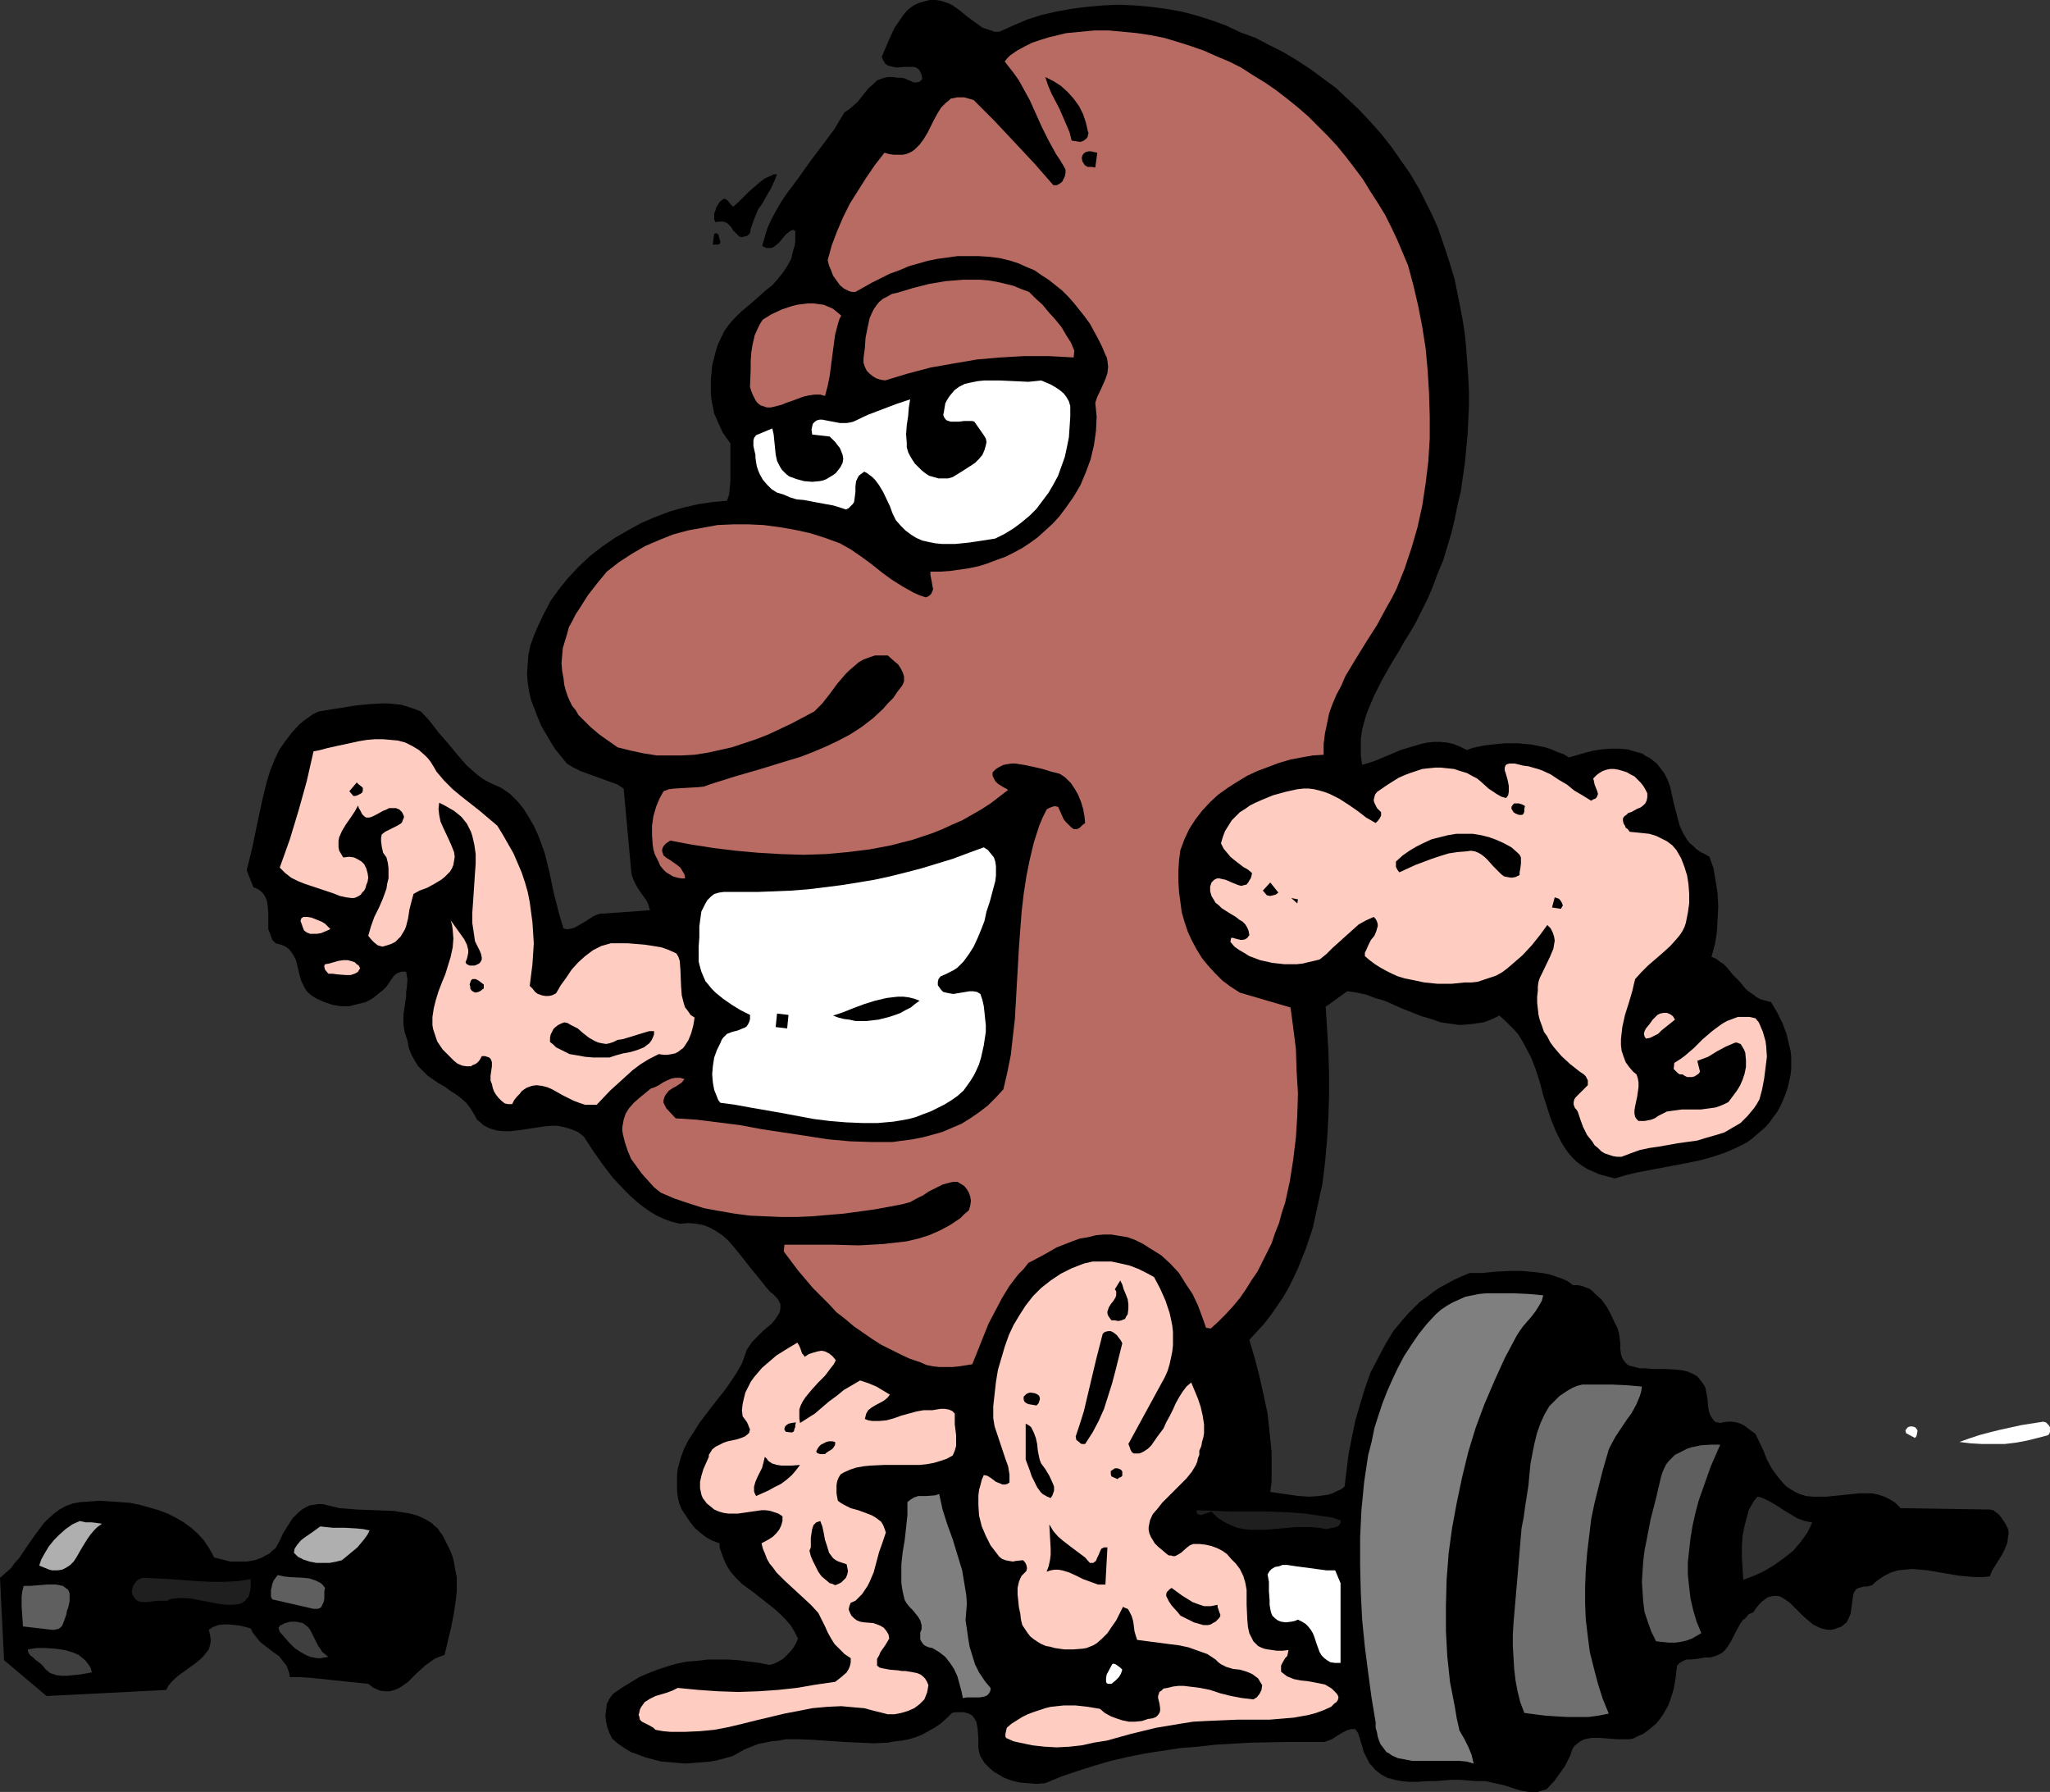 <?xml version="1.0" encoding="UTF-8" standalone="no"?>
<svg
   version="1.0"
   width="129.724mm"
   height="113.377mm"
   id="svg57"
   sodipodi:docname="Weight Lifter.wmf"
   xmlns:inkscape="http://www.inkscape.org/namespaces/inkscape"
   xmlns:sodipodi="http://sodipodi.sourceforge.net/DTD/sodipodi-0.dtd"
   xmlns="http://www.w3.org/2000/svg"
   xmlns:svg="http://www.w3.org/2000/svg">
  <rect width="100%" height="100%" fill="#333333" stroke="none"/>
  <sodipodi:namedview
     id="namedview57"
     pagecolor="#ffffff"
     bordercolor="#000000"
     borderopacity="0.25"
     inkscape:showpageshadow="2"
     inkscape:pageopacity="0.0"
     inkscape:pagecheckerboard="0"
     inkscape:deskcolor="#d1d1d1"
     inkscape:document-units="mm" />
  <defs
     id="defs1">
    <pattern
       id="WMFhbasepattern"
       patternUnits="userSpaceOnUse"
       width="6"
       height="6"
       x="0"
       y="0" />
  </defs>
  <path
     style="fill:#000000;fill-opacity:1;fill-rule:evenodd;stroke:none"
     d="m 480.275,365.657 -0.646,-1.293 -0.97,-1.454 -0.646,-0.808 -0.646,-0.485 -0.646,-0.485 -0.808,-0.162 -21.331,-0.323 -1.293,-1.293 -1.293,-0.808 -1.293,-0.646 -1.454,-0.485 -1.454,-0.323 h -1.616 -1.454 l -1.616,0.162 -3.07,0.323 -3.232,0.323 h -1.616 -1.616 l -1.616,-0.162 -1.616,-0.485 -0.97,-0.485 -1.131,-0.646 -0.97,-0.646 -0.808,-0.808 -1.454,-1.777 -1.293,-1.777 -1.131,-2.101 -0.808,-2.101 -1.939,-4.04 -1.778,-1.293 -0.808,-0.646 -0.97,-0.485 -0.97,-0.323 -1.131,-0.162 h -0.97 l -1.131,0.162 -0.646,0.162 -0.485,-0.162 h -0.485 l -0.485,-0.323 -0.485,-0.646 -0.485,-0.808 -0.323,-0.969 -0.162,-0.969 -0.162,-1.939 -0.162,-0.969 -0.162,-0.808 -0.162,-0.808 -0.323,-0.646 -0.808,-1.131 -0.808,-0.969 -1.131,-0.646 -1.131,-0.485 -1.293,-0.323 -1.454,-0.162 -2.909,-0.162 h -2.909 l -1.454,-0.162 h -1.454 l -1.293,-0.323 -1.293,-0.323 -0.485,-0.323 -0.485,-0.485 -0.323,-0.485 -0.323,-0.485 -0.323,-0.969 -0.162,-1.293 v -1.293 l -0.162,-1.293 -0.162,-1.131 -0.323,-1.131 -0.808,-1.616 -0.808,-1.777 -0.97,-1.777 -1.293,-1.777 -1.454,-1.293 -0.646,-0.646 -0.808,-0.646 -0.97,-0.323 -0.808,-0.323 -0.97,-0.162 h -1.131 l -1.293,-0.969 -1.454,-0.646 -1.454,-0.485 -1.454,-0.485 -1.616,-0.323 -1.454,-0.162 -3.232,-0.323 h -3.232 l -3.394,0.162 -3.07,0.323 h -1.616 -1.454 l -1.939,0.808 -1.778,0.808 -1.778,0.969 -1.778,0.969 -1.616,1.131 -1.454,1.131 -1.616,1.131 -1.293,1.293 -1.293,1.293 -1.293,1.454 -2.424,2.908 -1.939,3.232 -1.778,3.393 -1.778,3.393 -1.293,3.716 -1.131,3.716 -1.131,3.878 -0.808,3.878 -0.808,4.04 -0.485,3.878 -0.485,4.04 -0.808,0.646 -1.131,0.485 -0.97,0.485 -0.97,0.323 -1.131,0.162 -1.131,0.162 -2.262,0.162 -2.586,-0.162 -2.262,-0.323 -2.262,-0.323 -2.262,-0.323 0.323,-2.424 v -2.424 -4.686 l -0.485,-4.686 -0.485,-4.524 -0.97,-4.524 -0.97,-4.363 -1.131,-4.363 -1.293,-4.363 1.778,-1.939 1.778,-1.939 1.616,-2.101 1.454,-2.101 1.454,-2.101 1.293,-2.262 1.131,-2.262 1.131,-2.424 0.97,-2.424 0.97,-2.424 0.808,-2.424 0.808,-2.424 1.131,-5.171 1.131,-5.171 0.646,-5.171 0.485,-5.332 0.323,-5.494 0.162,-5.332 v -5.332 l -0.162,-5.332 -0.323,-5.332 -0.323,-5.171 5.171,-3.716 2.262,0.323 2.262,0.485 2.101,0.808 2.262,0.646 4.363,1.939 4.525,1.777 2.262,0.646 2.262,0.808 2.262,0.323 2.262,0.323 2.262,-0.162 2.424,-0.323 1.131,-0.162 1.293,-0.485 1.131,-0.485 1.293,-0.646 1.293,1.131 1.131,1.131 1.131,1.131 0.97,1.131 0.808,1.293 0.808,1.454 1.454,2.747 1.131,2.908 0.97,3.07 0.808,3.07 0.97,3.07 0.97,2.908 1.131,2.747 1.293,2.585 0.808,1.293 0.808,1.131 0.97,1.131 0.97,0.969 1.293,0.969 1.293,0.808 1.454,0.646 1.454,0.646 1.778,0.485 1.939,0.485 2.747,-0.808 2.747,-0.646 5.979,-1.131 5.979,-1.131 3.07,-0.646 2.909,-0.808 2.909,-0.969 2.586,-1.131 2.586,-1.293 1.131,-0.808 1.131,-0.969 1.131,-0.969 1.131,-0.969 0.97,-1.131 0.808,-1.131 0.97,-1.293 0.808,-1.454 0.646,-1.454 0.646,-1.616 0.485,-1.454 0.323,-1.454 0.323,-1.454 0.162,-1.454 v -1.454 -1.454 l -0.162,-1.454 -0.323,-1.293 -0.646,-2.747 -0.97,-2.585 -1.293,-2.585 -1.454,-2.424 -1.293,-0.323 -1.131,-0.323 -0.97,-0.485 -0.808,-0.646 -0.97,-0.646 -0.808,-0.646 -1.454,-1.777 -0.808,-0.808 -0.808,-0.808 -1.454,-1.777 -0.808,-0.808 -0.97,-0.646 -0.808,-0.646 -1.131,-0.485 0.808,-2.908 0.485,-3.07 0.162,-3.07 0.162,-3.07 -0.162,-3.07 -0.485,-3.07 -0.485,-2.908 -0.97,-2.747 -1.131,-0.646 -0.97,-0.485 -0.97,-0.646 -0.808,-0.808 -0.808,-0.646 -0.646,-0.808 -0.97,-1.616 -0.808,-1.777 -0.485,-1.777 -0.97,-3.716 -0.808,-3.716 -0.646,-1.777 -0.808,-1.616 -1.131,-1.454 -0.646,-0.808 -0.808,-0.646 -0.808,-0.646 -0.97,-0.485 -0.97,-0.646 -1.293,-0.323 -2.101,-0.646 -2.101,-0.162 h -2.101 l -1.939,0.162 -2.101,0.323 -1.939,0.485 -3.878,1.131 -1.293,-0.808 -1.454,-0.485 -1.454,-0.646 -1.454,-0.485 -1.616,-0.323 -1.616,-0.323 -3.232,-0.323 h -3.232 l -3.232,0.323 -1.454,0.162 -1.616,0.323 -1.454,0.323 -1.293,0.485 -1.616,-0.808 -1.616,-0.646 -1.454,-0.323 -1.616,-0.162 h -1.616 l -1.616,0.162 -1.454,0.323 -1.616,0.485 -3.232,0.969 -3.07,1.293 -3.07,1.293 -3.07,0.969 -0.323,-2.101 v -2.101 -2.101 l 0.323,-2.101 0.485,-1.939 0.646,-2.101 0.808,-1.939 0.808,-1.939 1.939,-3.878 2.101,-3.716 2.262,-3.716 0.97,-1.777 1.131,-1.777 1.616,-2.747 1.454,-2.908 1.454,-2.908 1.293,-3.07 1.131,-3.07 1.293,-3.07 0.97,-3.232 0.97,-3.232 0.808,-3.393 0.646,-3.232 0.808,-3.393 0.485,-3.393 0.485,-3.393 0.323,-3.393 0.323,-3.393 0.162,-3.393 0.162,-3.393 v -3.555 l -0.162,-3.393 -0.485,-6.786 -0.323,-3.393 -0.485,-3.232 -0.646,-3.393 -0.646,-3.232 -0.646,-3.232 -0.97,-3.232 -0.97,-3.07 -2.101,-6.14 -1.293,-2.908 -1.454,-2.908 -1.778,-3.555 -2.101,-3.555 -2.262,-3.232 -2.262,-3.232 -2.424,-3.07 -2.586,-2.908 -2.747,-2.908 -2.747,-2.585 -2.747,-2.585 -3.07,-2.262 -3.07,-2.262 -3.232,-2.101 -3.232,-1.939 -3.232,-1.616 -3.394,-1.777 -3.555,-1.293 -3.394,-1.616 -3.555,-1.293 -3.555,-1.131 -3.717,-0.969 -3.717,-0.646 -3.717,-0.485 -3.717,-0.323 -3.717,-0.162 -3.717,0.162 -3.717,0.323 -3.878,0.485 -3.555,0.646 -3.555,0.808 -3.555,1.131 -3.394,1.454 -3.232,1.454 h -1.131 l -0.97,-0.323 -0.97,-0.323 -0.97,-0.323 -1.778,-1.293 -1.778,-1.293 -1.778,-1.454 -1.778,-1.293 -0.97,-0.485 -0.97,-0.323 L 224.947,0.162 223.816,0 h -1.454 l -1.293,0.323 -1.131,0.323 -1.131,0.485 -0.97,0.646 -0.97,0.808 -0.808,0.969 -0.646,0.969 -1.454,2.101 -1.131,2.424 -0.97,2.262 -0.97,2.262 0.323,0.808 0.485,0.808 0.646,0.485 0.646,0.162 0.646,0.162 0.808,0.162 1.778,-0.162 h 1.616 0.646 l 0.646,0.162 0.646,0.485 0.323,0.485 0.323,0.808 0.162,0.969 -0.323,0.323 -0.323,0.323 -0.808,0.162 h -0.646 l -0.646,-0.323 -0.808,-0.323 -0.646,-0.323 -0.97,-0.162 h -0.808 l -1.131,-0.162 h -1.131 l -0.808,0.162 -0.97,0.323 -0.808,0.323 -0.646,0.646 -1.454,1.293 -1.293,1.616 -1.293,1.616 -1.454,1.293 -0.808,0.646 -0.808,0.485 -1.293,2.101 -1.131,1.939 -2.909,3.878 -2.909,3.878 -2.747,3.878 -2.909,3.878 -1.293,1.939 -1.131,1.939 -1.131,2.101 -0.97,2.101 -0.646,2.101 -0.646,2.262 0.646,0.323 0.485,0.162 h 0.485 0.485 l 0.485,-0.162 0.485,-0.323 0.97,-0.808 0.808,-0.969 0.808,-0.969 0.808,-0.646 0.485,-0.323 0.485,-0.162 0.485,0.323 v 1.293 1.131 l -0.162,1.131 -0.323,0.969 -0.485,2.101 -0.97,1.777 -0.97,1.454 -1.293,1.616 -1.293,1.454 -1.454,1.131 -3.07,2.747 -3.07,2.585 -1.454,1.454 -1.293,1.454 -1.131,1.616 -0.97,1.939 -0.646,1.454 -0.485,1.616 -0.808,3.232 -0.162,1.777 -0.162,1.616 v 1.616 1.616 l 0.162,1.616 0.323,1.616 0.323,1.616 0.646,1.454 0.646,1.454 0.646,1.454 0.97,1.454 0.97,1.293 v 1.777 1.777 1.777 3.716 l -0.162,1.616 -0.162,1.616 -0.485,1.454 -3.394,0.323 -3.394,0.485 -3.555,0.808 -3.394,0.969 -3.394,1.293 -3.394,1.454 -3.232,1.777 -3.07,1.777 -3.07,2.101 -2.909,2.262 -2.586,2.424 -2.586,2.747 -2.101,2.585 -2.101,2.908 -1.616,3.07 -1.454,3.07 -0.97,2.262 -0.808,2.262 -0.485,2.262 -0.162,2.262 -0.162,2.262 0.162,2.101 0.323,2.101 0.485,2.101 0.808,2.101 0.808,2.101 0.808,1.939 1.131,1.939 1.131,1.939 1.131,1.777 2.747,3.393 1.616,0.969 1.616,0.808 3.555,1.293 3.555,1.293 1.778,0.646 1.454,0.969 1.778,19.39 0.162,1.293 0.485,1.293 0.646,1.293 0.808,1.293 1.616,2.262 0.485,1.131 0.323,1.131 -11.15,0.808 h -0.646 l -0.646,0.162 -1.131,0.485 -2.262,1.454 -1.131,0.646 -1.131,0.646 -1.293,0.323 h -0.646 l -0.646,-0.162 -0.646,-2.101 -0.646,-2.262 -1.131,-4.524 -0.97,-4.686 -1.131,-4.524 -0.808,-2.262 -0.808,-2.101 -0.97,-2.101 -1.131,-1.939 -1.293,-2.101 -1.454,-1.777 -1.778,-1.777 -2.101,-1.454 -1.454,-0.646 -1.454,-0.646 -1.454,-0.808 -1.293,-0.969 -1.293,-1.131 -1.293,-1.131 -2.262,-2.585 -2.262,-2.747 -2.262,-2.585 -2.101,-2.747 -2.101,-2.262 -1.616,-0.646 -1.454,-0.485 -1.616,-0.485 -1.454,-0.162 -1.616,-0.162 h -1.616 l -3.07,0.162 -3.07,0.323 -6.141,0.969 -2.909,0.485 -1.293,0.646 -1.131,0.808 -1.131,0.808 -0.97,0.808 -1.778,1.939 -1.616,2.101 -1.454,2.101 -1.131,2.424 -0.97,2.424 -0.808,2.585 -0.646,2.585 -0.646,2.747 -1.131,5.332 -1.131,5.494 -0.646,2.585 -0.646,2.585 v 0 l 1.616,4.04 1.131,0.485 0.646,0.485 0.646,0.646 0.485,0.808 0.323,0.808 0.162,0.969 0.162,1.939 v 1.939 1.939 l 0.323,0.808 0.323,0.969 0.323,0.808 0.808,0.808 1.293,0.323 1.131,0.485 0.808,0.646 0.646,0.808 0.485,0.808 0.485,0.969 0.485,1.939 0.485,2.101 0.323,0.969 0.485,0.969 0.485,0.969 0.646,0.808 0.97,0.808 1.131,0.646 1.778,0.808 1.939,0.646 1.939,0.323 h 2.101 l 1.939,-0.485 1.939,-0.485 0.97,-0.485 0.808,-0.485 0.808,-0.646 0.808,-0.646 0.808,-0.646 0.808,-0.808 0.646,-0.969 1.131,-1.616 0.808,-0.646 0.485,-0.162 0.485,-0.162 h 0.646 0.485 l 0.162,0.969 0.162,0.808 -0.162,2.101 -0.162,0.969 v 1.131 l -0.323,2.101 -0.323,2.262 v 2.262 l 0.162,0.969 0.162,0.969 0.323,0.969 0.323,0.969 0.323,1.777 0.646,1.616 0.808,1.454 0.808,1.293 1.131,1.131 1.131,1.131 2.586,1.777 1.454,0.808 1.293,0.969 1.293,0.808 1.293,0.969 1.293,1.131 0.97,1.293 0.808,1.293 0.808,1.454 0.808,0.646 0.646,0.646 1.616,0.808 1.616,0.485 1.616,0.162 h 1.616 l 1.616,-0.162 3.232,-0.485 3.232,-0.485 1.778,-0.162 h 1.454 l 1.616,0.323 1.616,0.485 1.616,0.646 0.646,0.485 0.808,0.646 2.101,3.232 2.262,3.232 2.586,3.393 2.747,2.908 1.454,1.454 1.454,1.293 1.616,1.293 1.616,1.131 1.616,0.969 1.778,0.808 1.778,0.646 1.939,0.485 2.101,-0.162 1.939,0.162 1.616,0.323 1.616,0.646 1.454,0.808 1.454,0.969 1.293,1.131 1.131,1.293 2.262,2.747 2.262,2.908 2.262,2.747 1.131,1.454 1.131,1.293 0.646,0.485 0.485,0.485 0.485,0.485 0.323,0.485 0.485,0.969 V 312.82 l -0.162,0.969 -0.485,0.808 -0.646,0.969 -0.808,0.969 -1.939,1.616 -1.778,1.777 -0.97,0.969 -0.646,0.969 -0.646,0.969 -0.323,0.969 -0.808,2.262 -1.293,2.262 -1.293,1.939 -1.454,2.101 -3.07,3.878 -3.07,4.04 -1.293,2.101 -1.293,1.939 -1.131,2.262 -0.808,2.262 -0.646,2.424 -0.162,1.293 v 1.293 1.293 1.293 l 0.162,1.454 0.323,1.454 0.646,1.616 0.97,1.454 0.97,1.454 1.131,1.454 1.293,1.131 1.454,1.131 1.454,0.808 1.778,0.646 v 0.969 l 0.323,0.969 0.646,1.777 0.808,1.777 0.97,1.454 1.293,1.454 1.293,1.293 3.07,2.262 3.07,2.424 1.454,1.131 1.454,1.293 1.293,1.293 1.293,1.454 0.97,1.616 0.808,1.616 -0.485,1.131 -0.646,1.131 -0.808,0.969 -0.808,0.808 -0.808,0.808 -1.131,0.646 -0.97,0.485 -1.131,0.323 -2.424,-0.485 -2.586,-0.323 -2.424,-0.323 -2.586,-0.162 h -2.424 -2.424 l -2.424,0.323 -2.424,0.162 -2.424,0.485 -2.262,0.646 -2.424,0.808 -2.101,0.808 -2.262,0.969 -2.101,1.293 -2.101,1.293 -2.101,1.454 -0.808,1.131 -0.646,1.293 -0.162,1.454 -0.162,1.293 0.162,1.454 0.323,1.454 0.485,1.293 0.646,1.293 1.293,1.131 1.616,1.131 1.616,0.969 1.778,0.646 1.778,0.646 1.778,0.485 1.939,0.485 1.939,0.162 1.939,0.162 1.939,0.162 1.939,-0.162 1.939,-0.162 1.939,-0.162 1.778,-0.323 1.778,-0.485 1.778,-0.485 1.454,-0.808 1.454,-0.808 1.616,-0.646 1.616,-0.646 1.616,-0.323 1.616,-0.323 1.616,-0.162 1.778,-0.323 h 3.394 l 3.555,0.162 7.11,0.485 3.555,0.162 3.394,0.162 3.394,-0.162 1.778,-0.323 1.616,-0.162 1.616,-0.323 1.616,-0.485 1.616,-0.646 1.454,-0.808 1.454,-0.808 1.454,-0.969 1.454,-1.293 1.293,-1.293 0.808,-0.162 h 0.808 0.808 0.485 l 1.131,0.323 0.808,0.485 0.485,0.646 0.485,0.808 0.162,0.808 0.162,0.969 0.162,2.262 v 2.101 l 0.162,1.131 0.323,0.969 0.485,0.808 0.485,0.808 0.808,0.808 0.646,0.646 0.808,0.646 0.808,0.485 1.616,0.969 1.778,0.646 1.939,0.485 1.939,0.162 2.101,0.162 2.101,-0.162 3.878,-1.616 3.878,-1.293 4.04,-1.293 3.878,-1.131 4.202,-0.969 4.04,-0.808 4.202,-0.646 4.202,-0.646 4.202,-0.323 4.202,-0.485 8.565,-0.485 8.726,-0.162 h 8.726 l 0.97,-0.323 0.808,-0.323 1.778,-1.131 0.808,-0.485 0.97,-0.485 0.97,-0.323 h 1.131 l 0.323,0.485 0.323,0.485 0.323,0.969 0.162,0.485 0.162,0.646 0.323,0.969 0.323,1.293 0.485,0.969 0.485,0.969 0.485,0.969 0.646,0.646 0.646,0.808 0.646,0.485 0.808,0.646 1.454,0.808 1.778,0.485 1.778,0.323 1.778,0.162 h 1.939 l 2.101,-0.162 h 2.101 l 1.939,-0.162 2.101,-0.162 h 1.939 l 1.939,0.162 1.939,0.162 h 1.131 1.131 l 2.101,0.485 2.262,0.485 0.97,0.323 0.97,0.323 2.101,0.646 1.939,0.323 h 0.97 1.131 l 0.97,-0.323 1.131,-0.323 1.939,-2.101 1.616,-2.262 0.808,-1.131 0.646,-1.293 0.646,-1.293 0.485,-1.454 0.485,-0.808 0.808,-0.646 0.646,-0.485 0.97,-0.485 0.808,-0.162 0.97,-0.162 h 1.939 l 1.939,0.162 2.101,0.162 h 1.939 0.97 l 0.97,-0.162 1.293,-0.646 1.131,-0.485 1.131,-0.808 0.97,-0.808 0.97,-0.808 0.808,-0.969 0.808,-1.131 0.646,-1.131 0.646,-1.131 0.485,-1.293 0.808,-2.585 0.485,-2.747 0.323,-2.908 0.646,-0.646 0.808,-0.485 0.808,-0.323 h 0.97 l 1.616,-0.162 0.97,-0.162 0.808,-0.162 h 1.293 l 1.131,-0.323 0.808,-0.323 0.97,-0.485 0.646,-0.646 0.646,-0.808 0.97,-1.616 0.97,-1.939 0.97,-1.777 0.646,-0.969 0.808,-0.646 0.646,-0.808 1.131,-0.485 0.646,-0.969 0.808,-0.969 0.646,-0.646 0.646,-0.485 0.646,-0.485 0.646,-0.162 0.646,-0.162 h 0.646 0.646 l 0.485,0.162 1.131,0.646 1.131,0.808 0.97,0.969 2.262,2.262 1.131,0.969 1.131,0.969 1.293,0.646 0.808,0.323 0.646,0.162 0.808,0.162 h 0.808 l 0.808,-0.162 0.808,-0.323 0.646,-0.162 0.485,-0.323 0.97,-0.808 0.485,-0.969 0.485,-1.131 0.162,-1.131 0.162,-1.131 0.162,-1.293 0.162,-1.131 0.323,-0.646 0.323,-0.485 0.646,-0.323 0.646,-0.162 0.646,-0.162 h 0.646 l 1.293,-0.323 0.646,-0.646 0.808,-0.646 1.454,-0.969 1.616,-0.808 1.616,-0.485 1.616,-0.162 1.778,-0.162 1.939,0.162 1.778,0.162 3.717,0.646 3.878,0.646 1.778,0.162 1.939,0.162 h 1.778 l 1.778,-0.162 0.485,-1.293 0.808,-1.293 1.616,-2.585 0.646,-1.293 0.646,-1.616 0.162,-1.454 0.162,-0.808 z"
     id="path1" />
  <path
     style="fill:#000000;fill-opacity:1;fill-rule:evenodd;stroke:none"
     d="m 158.206,218.295 0.162,-0.969 1.293,0.323 1.293,0.323 0.646,0.162 0.485,0.323 0.485,0.485 0.162,0.646 z"
     id="path2" />
  <path
     style="fill:#ffffff;fill-opacity:1;fill-rule:evenodd;stroke:none"
     d="m 320.614,397.65 h -1.293 l -1.131,-0.162 -0.808,-0.485 -0.646,-0.485 -0.646,-0.646 -0.485,-0.808 -0.646,-1.777 -0.646,-1.939 -0.323,-0.808 -0.485,-0.808 -0.646,-0.808 -0.646,-0.646 -0.808,-0.485 -0.97,-0.485 -0.808,0.323 -0.808,0.162 -1.293,0.162 -1.131,-0.162 -0.808,-0.323 -0.646,-0.485 -0.646,-0.646 -0.323,-0.808 -0.162,-0.808 -0.162,-0.969 v -1.131 l -0.162,-2.101 v -2.262 l -0.323,-1.777 0.485,-0.808 0.485,-0.485 0.808,-0.485 0.97,-0.162 0.808,-0.323 h 1.131 l 2.101,0.323 2.424,0.323 2.424,0.323 2.424,0.323 h 2.101 l 1.293,3.07 z"
     id="path3" />
  <path
     style="fill:#b86b62;fill-opacity:1;fill-rule:evenodd;stroke:none"
     d="m 336.774,63.501 1.293,4.847 1.131,4.847 0.97,5.009 0.808,5.171 0.485,5.332 0.323,5.332 0.162,5.494 v 5.332 l -0.323,5.332 -0.646,5.332 -0.808,5.332 -1.131,5.171 -1.454,5.009 -0.808,2.424 -0.808,2.424 -0.97,2.424 -0.97,2.424 -1.131,2.262 -1.293,2.262 -2.262,4.201 -2.586,4.04 -2.586,4.201 -2.424,4.04 -0.97,2.262 -1.131,2.101 -0.97,2.262 -0.808,2.262 -0.485,2.424 -0.485,2.262 -0.323,2.585 v 2.585 l -2.586,0.162 -2.747,0.485 -2.586,0.485 -2.747,0.808 -2.586,0.969 -2.586,0.969 -2.424,1.131 -2.424,1.454 -2.262,1.454 -2.262,1.616 -1.939,1.777 -1.939,2.101 -1.616,2.101 -1.454,2.262 -1.131,2.424 -0.97,2.585 -0.323,2.424 -0.162,2.585 v 2.424 l 0.162,2.585 0.323,2.424 0.323,2.424 0.646,2.262 0.808,2.424 0.97,2.101 1.131,2.101 1.293,2.101 1.454,1.777 1.616,1.777 1.778,1.777 1.939,1.454 2.262,1.454 12.12,3.555 0.646,4.847 0.646,5.171 0.162,5.171 0.323,5.332 -0.162,5.332 -0.323,5.171 -0.646,5.332 -0.808,5.171 -1.131,5.171 -0.808,2.424 -0.646,2.424 -0.97,2.424 -0.808,2.424 -1.131,2.262 -1.131,2.262 -1.131,2.262 -1.454,2.101 -1.293,2.101 -1.454,2.101 -1.616,1.939 -1.778,1.939 -1.778,1.777 -1.778,1.616 -1.131,-0.162 -0.97,-2.747 -0.97,-2.585 -1.293,-2.747 -1.616,-2.424 -1.616,-2.585 -1.939,-2.101 -2.262,-2.101 -1.293,-0.808 -1.293,-0.808 -1.778,-1.131 -1.939,-0.969 -1.778,-0.646 -1.939,-0.323 -1.939,-0.323 h -1.939 l -1.778,0.162 -1.939,0.485 -1.939,0.323 -1.778,0.646 -3.717,1.454 -3.394,1.939 -3.394,1.777 -1.131,1.454 -1.293,1.293 -2.101,2.747 -1.778,2.908 -1.616,3.07 -1.616,3.07 -1.293,3.232 -2.586,6.463 -3.07,0.485 -1.616,0.162 h -1.616 -1.616 l -1.454,-0.162 -1.616,-0.323 -1.454,-0.646 -2.424,-0.808 -2.424,-1.131 -2.262,-1.131 -2.262,-1.131 -2.262,-1.454 -2.101,-1.454 -2.101,-1.454 -2.101,-1.777 -2.101,-1.616 -1.778,-1.939 -3.878,-3.878 -3.555,-4.201 -3.394,-4.524 0.162,-1.616 h 5.818 5.979 l 5.979,0.162 2.909,-0.162 2.909,-0.162 2.909,-0.323 2.747,-0.323 2.747,-0.646 2.586,-0.808 2.586,-1.131 2.424,-1.293 2.424,-1.616 0.97,-0.969 1.131,-0.969 0.323,-1.131 0.162,-1.131 -0.162,-0.969 -0.323,-0.969 -0.485,-0.808 -0.646,-0.808 -0.808,-0.485 -0.808,-0.485 h -0.97 l -0.808,0.162 -1.778,0.485 -1.616,0.808 -1.616,0.808 -1.454,0.969 -1.616,0.808 -1.454,0.808 -1.778,0.485 -3.394,0.646 -3.555,0.646 -7.11,0.969 -3.878,0.323 -3.717,0.323 -3.717,0.162 h -3.717 l -3.717,-0.162 -3.717,-0.162 -3.717,-0.485 -3.717,-0.646 -3.555,-0.646 -3.555,-1.131 -3.394,-1.131 -3.394,-1.454 -1.616,-1.293 -1.454,-1.616 -1.454,-1.616 -1.293,-1.777 -1.293,-1.777 -0.808,-1.939 -0.646,-1.939 -0.485,-1.939 -0.162,-0.969 v -0.808 l 0.162,-0.808 0.162,-0.969 0.485,-1.454 0.808,-1.293 1.131,-1.293 1.293,-1.131 2.747,-2.262 0.97,-0.323 0.97,-0.485 0.97,-0.646 0.97,-0.485 1.131,-0.485 0.97,-0.162 h 1.131 l 0.485,0.162 0.485,0.162 -0.646,0.808 -0.97,0.646 -0.485,0.323 -0.646,0.323 -0.97,0.646 -0.646,0.808 -0.323,0.485 -0.162,0.485 -0.162,0.485 v 0.646 l 0.323,0.646 0.323,0.646 2.262,2.424 5.01,0.323 5.171,0.646 5.171,0.646 5.171,0.969 10.666,1.616 5.171,0.808 5.333,0.485 5.01,0.162 h 2.586 2.586 l 2.424,-0.323 2.424,-0.323 2.424,-0.485 2.424,-0.646 2.262,-0.646 2.262,-0.969 2.262,-0.969 2.101,-1.293 2.101,-1.454 2.101,-1.616 1.939,-1.939 1.778,-1.939 0.97,-4.201 0.808,-4.04 0.485,-4.363 0.485,-4.201 0.485,-8.564 0.485,-8.564 0.323,-4.363 0.323,-4.201 0.485,-4.201 0.646,-4.201 0.808,-4.04 0.97,-4.04 1.293,-4.04 0.808,-1.939 0.97,-1.939 0.485,-0.323 0.808,-0.323 0.646,-0.162 0.808,0.162 0.646,1.454 0.646,1.454 0.485,0.646 0.646,0.646 0.646,0.646 0.646,0.485 h 0.323 0.485 l 0.323,-0.162 0.323,-0.162 0.646,-0.646 0.646,-0.485 -0.162,-1.616 -0.323,-1.777 -0.485,-1.616 -0.646,-1.616 -0.808,-1.454 -0.97,-1.454 -1.293,-1.293 -0.646,-0.485 -0.808,-0.485 -1.939,-0.485 -2.101,-0.646 -2.101,-0.485 -2.262,-0.485 -2.101,-0.323 h -0.97 l -1.131,0.162 -0.808,0.162 -0.97,0.485 -0.808,0.485 -0.808,0.808 v 0.808 l 0.323,0.646 0.323,0.646 0.646,0.646 1.293,0.808 0.646,0.323 0.485,0.323 -2.101,1.616 -2.101,1.616 -2.262,1.454 -2.262,1.293 -2.262,1.293 -2.262,0.969 -2.424,1.131 -2.424,0.969 -2.424,0.808 -2.424,0.808 -2.586,0.646 -2.424,0.646 -5.171,0.969 -5.171,0.646 -5.333,0.485 -5.333,0.162 -5.333,-0.162 -5.494,-0.323 -5.333,-0.485 -5.333,-0.646 -5.171,-0.808 -5.171,-0.969 -0.97,0.646 -0.485,0.485 -0.323,0.485 -0.162,0.485 v 0.485 l 0.162,0.485 0.162,0.485 0.808,0.646 0.808,0.485 1.616,1.131 0.808,0.646 0.485,0.808 0.485,0.808 0.162,0.969 h -0.808 l -0.97,-0.162 -1.131,-0.323 -0.808,-0.485 -0.808,-0.485 -0.808,-0.808 -0.646,-0.808 -0.323,-0.808 -0.485,-0.969 -0.485,-0.969 -0.323,-1.131 -0.162,-1.131 -0.162,-2.262 v -2.262 l 0.323,-2.262 0.646,-2.262 0.808,-1.939 0.97,-1.777 1.293,-0.485 1.293,-0.162 2.747,-0.162 2.909,-0.162 1.454,-0.162 1.293,-0.485 6.141,-1.939 6.141,-1.777 6.302,-1.939 3.232,-0.969 2.909,-1.131 3.07,-1.293 3.07,-1.454 2.747,-1.454 2.747,-1.777 2.747,-2.101 2.424,-2.262 1.131,-1.293 1.293,-1.293 0.97,-1.454 1.131,-1.454 0.323,-0.646 0.162,-0.485 v -0.646 -0.485 l -0.323,-0.969 -0.485,-0.969 -0.646,-0.969 -0.808,-0.646 -1.616,-1.454 h -1.616 -1.454 l -1.454,0.485 -1.293,0.485 -1.131,0.646 -1.131,0.969 -1.131,0.969 -0.97,0.969 -1.939,2.262 -1.778,2.424 -1.778,2.262 -0.97,0.969 -0.97,0.969 -5.494,2.908 -2.747,1.293 -2.747,1.293 -2.909,1.131 -2.909,0.969 -2.909,0.969 -2.909,0.646 -2.909,0.646 -3.07,0.485 -3.07,0.162 h -3.07 -2.909 l -3.07,-0.485 -3.07,-0.646 -3.232,-0.808 -4.363,-3.07 -2.101,-1.777 -1.939,-1.939 -0.97,-0.969 -0.646,-1.131 -0.808,-0.969 -0.646,-1.293 -0.485,-1.131 -0.485,-1.454 -0.323,-1.293 -0.162,-1.454 -0.323,-1.777 -0.162,-1.939 0.162,-1.777 0.162,-1.777 0.485,-1.616 0.485,-1.616 0.485,-1.777 0.808,-1.454 0.808,-1.616 0.97,-1.454 1.939,-3.07 2.262,-2.908 2.262,-2.747 2.909,-2.262 3.232,-2.101 3.07,-1.777 3.394,-1.454 3.232,-1.293 3.555,-0.969 3.555,-0.646 3.555,-0.646 3.717,-0.162 h 3.717 l 3.555,0.162 3.717,0.485 3.717,0.646 3.717,0.808 3.555,1.131 3.555,1.293 2.586,1.454 2.586,1.777 2.424,1.777 2.424,1.939 2.424,1.777 2.586,1.616 2.586,1.454 1.454,0.646 1.454,0.485 0.485,-0.162 0.485,-0.323 0.323,-0.323 0.162,-0.323 0.323,-0.808 -0.162,-0.808 -0.162,-0.969 -0.162,-0.808 -0.162,-0.808 v -0.808 h 2.424 l 2.262,-0.162 2.262,-0.323 2.262,-0.323 2.262,-0.485 2.101,-0.646 2.101,-0.808 2.262,-0.808 1.939,-0.969 2.101,-1.131 1.939,-1.293 1.778,-1.293 1.778,-1.616 1.778,-1.616 1.616,-1.777 1.454,-1.939 1.939,-2.747 1.616,-2.747 1.293,-3.07 1.131,-3.07 0.808,-3.393 0.485,-3.393 0.162,-3.393 -0.162,-1.777 -0.162,-1.616 0.485,-1.454 0.646,-1.293 0.646,-1.454 0.646,-1.454 0.485,-1.454 0.162,-1.454 -0.162,-1.454 -0.162,-0.808 -0.323,-0.646 -0.808,-1.939 -0.97,-1.939 -0.97,-1.777 -0.97,-1.777 -1.293,-1.777 -1.293,-1.616 -1.293,-1.616 -1.293,-1.454 -1.454,-1.454 -1.616,-1.293 -1.616,-1.293 -1.778,-1.131 -1.616,-1.131 -1.939,-0.808 -1.778,-0.808 -1.939,-0.646 -2.586,-0.646 -2.586,-0.323 -2.586,-0.162 h -2.424 -2.586 l -2.262,0.323 -2.424,0.323 -2.424,0.485 -2.262,0.646 -2.262,0.646 -2.262,0.969 -2.262,0.808 -4.202,2.101 -4.04,2.262 h -0.808 l -0.646,-0.162 -1.293,-0.646 -0.97,-0.808 -0.808,-1.131 -0.808,-1.131 -0.485,-1.293 -0.485,-1.131 -0.323,-1.293 0.97,-3.555 1.293,-3.393 1.454,-3.393 1.616,-3.232 1.939,-3.07 1.939,-3.07 2.101,-3.07 2.262,-2.908 1.131,0.323 1.131,0.162 h 0.97 1.131 l 0.808,-0.162 0.808,-0.323 0.646,-0.323 0.646,-0.485 1.131,-1.131 0.97,-1.293 0.97,-1.616 1.616,-3.232 0.808,-1.454 0.808,-1.293 1.131,-1.131 0.646,-0.485 0.485,-0.485 0.808,-0.162 0.808,-0.162 h 0.808 0.808 l 1.131,0.323 1.131,0.323 4.848,4.847 4.848,5.171 4.848,5.171 4.525,5.171 h 0.808 l 0.646,-0.323 0.646,-0.485 0.323,-0.646 0.323,-0.646 0.162,-0.808 v -0.808 l -0.323,-0.646 -0.97,-1.616 -0.97,-1.454 -1.778,-3.232 -1.616,-3.232 -1.454,-3.232 -1.454,-3.232 -1.778,-3.232 -0.808,-1.454 -1.131,-1.616 -1.131,-1.454 -1.131,-1.454 0.646,-0.808 0.646,-0.646 1.616,-1.131 1.778,-0.969 1.939,-0.969 1.939,-0.646 2.101,-0.646 4.04,-0.969 3.394,-0.323 3.394,-0.323 h 3.394 l 3.394,0.323 3.394,0.323 3.232,0.485 3.232,0.646 3.232,0.969 3.07,0.969 3.232,1.131 2.909,1.293 3.07,1.293 2.909,1.454 2.747,1.777 2.909,1.777 2.586,1.777 2.747,2.101 2.586,2.101 2.424,2.101 2.424,2.424 2.262,2.262 2.262,2.424 2.101,2.585 2.101,2.747 1.939,2.585 1.778,2.908 1.778,2.747 1.778,2.908 1.454,2.908 1.454,3.07 1.293,3.07 z"
     id="path4" />
  <path
     style="fill:#000000;fill-opacity:1;fill-rule:evenodd;stroke:none"
     d="m 260.176,31.347 0.162,0.485 -0.162,0.485 v 0.323 l -0.323,0.485 -0.646,0.485 -0.323,0.162 -0.485,0.162 -2.101,-0.323 -0.485,-1.939 -0.808,-1.939 -1.616,-3.716 -1.939,-3.716 -0.808,-1.939 -0.646,-1.939 1.939,0.969 1.778,1.131 1.616,1.454 1.454,1.616 1.293,1.777 0.97,1.939 0.646,1.939 z"
     id="path5" />
  <path
     style="fill:#000000;fill-opacity:1;fill-rule:evenodd;stroke:none"
     d="m 261.953,40.072 -0.808,-0.162 h -0.97 l -0.323,-0.162 -0.485,-0.323 -0.162,-0.323 -0.323,-0.485 -0.162,-0.808 0.162,-0.646 0.323,-0.485 0.485,-0.323 0.646,-0.162 h 0.646 l 0.646,0.162 0.808,0.162 z"
     id="path6" />
  <path
     style="fill:#000000;fill-opacity:1;fill-rule:evenodd;stroke:none"
     d="m 185.84,41.688 -0.646,1.616 -0.808,1.777 -0.97,1.616 -0.97,1.777 -1.131,1.616 -0.808,1.939 -0.646,1.777 -0.323,0.969 -0.162,0.969 -0.646,0.646 -0.646,0.162 -0.646,0.162 -0.646,-0.162 -0.808,-0.808 -0.646,-0.646 -0.485,-0.808 -0.485,-0.485 -0.485,-0.485 -0.808,-0.323 h -0.808 -0.485 l -0.646,0.162 -0.323,-0.646 v -0.646 -0.808 l 0.323,-0.808 0.162,-0.646 0.485,-0.808 0.485,-0.646 0.646,-0.485 0.323,-0.162 0.323,0.162 0.323,0.162 0.323,0.323 0.485,0.646 0.323,0.323 0.323,0.323 1.293,-1.131 2.424,-2.424 1.293,-1.131 1.293,-1.131 1.293,-0.969 1.454,-0.646 0.646,-0.323 z"
     id="path7" />
  <path
     style="fill:#000000;fill-opacity:1;fill-rule:evenodd;stroke:none"
     d="m 172.265,57.523 v 0.485 l -0.162,0.323 -0.485,0.162 h -1.131 l 0.323,-2.585 0.485,-0.162 0.323,0.162 0.162,0.162 0.162,0.323 v 0.323 l 0.162,0.323 v 0.323 z"
     id="path8" />
  <path
     style="fill:#b86b62;fill-opacity:1;fill-rule:evenodd;stroke:none"
     d="m 256.944,83.86 -0.162,1.616 -5.979,-0.323 h -5.818 l -5.656,0.323 -5.656,0.485 -5.656,0.969 -5.494,0.969 -5.494,1.454 -5.333,1.616 -1.131,-0.162 -0.97,-0.323 -0.808,-0.485 -0.808,-0.646 -0.646,-0.646 -0.485,-0.969 -0.323,-0.969 v -1.131 l 0.323,-2.424 0.162,-2.424 0.485,-2.424 0.485,-2.262 0.485,-1.131 0.485,-0.969 0.646,-0.969 0.646,-0.808 0.97,-0.808 0.97,-0.485 1.131,-0.646 1.454,-0.323 3.717,-1.131 3.878,-0.969 3.878,-0.646 4.04,-0.323 h 2.101 2.101 l 1.939,0.162 1.939,0.323 2.101,0.485 1.939,0.485 1.939,0.808 1.778,0.646 1.616,1.616 1.616,1.454 1.454,1.777 1.616,1.777 1.454,1.777 1.131,1.939 1.131,1.777 z"
     id="path9" />
  <path
     style="fill:#b86b62;fill-opacity:1;fill-rule:evenodd;stroke:none"
     d="m 201.192,75.458 -0.485,0.969 -0.323,1.131 -0.646,2.424 -0.323,2.424 -0.323,2.424 -0.646,5.009 -0.485,2.424 -0.646,2.424 -1.131,-0.323 h -1.293 l -1.293,0.162 -1.454,0.323 -2.586,0.969 -1.454,0.485 -1.131,0.485 -1.293,0.323 -1.293,0.323 h -0.97 l -0.97,-0.323 -0.485,-0.162 -0.485,-0.323 -0.485,-0.485 -0.323,-0.485 -0.323,-0.646 -0.323,-0.646 -0.323,-0.808 -0.323,-0.969 0.162,-4.201 v -2.101 l 0.162,-2.101 0.323,-1.939 0.485,-2.101 0.808,-1.777 0.485,-0.969 0.646,-0.969 2.101,-1.293 2.424,-1.131 2.424,-0.808 1.293,-0.323 1.293,-0.162 1.293,-0.162 h 1.293 l 1.131,0.162 1.293,0.162 1.131,0.485 1.131,0.485 0.97,0.808 z"
     id="path10" />
  <path
     style="fill:#ffffff;fill-opacity:1;fill-rule:evenodd;stroke:none"
     d="m 255.974,97.11 v 2.585 l -0.162,2.424 -0.162,2.424 -0.485,2.424 -0.485,2.262 -0.808,2.262 -0.808,2.262 -1.131,2.101 -1.131,1.939 -1.454,1.939 -1.454,1.939 -1.616,1.616 -1.939,1.616 -1.939,1.454 -2.101,1.293 -2.262,1.131 -3.07,0.485 -3.232,0.485 -3.232,0.323 h -3.232 l -1.616,-0.162 -1.616,-0.323 -1.454,-0.323 -1.454,-0.646 -1.293,-0.808 -1.293,-0.969 -1.131,-1.131 -1.131,-1.293 -0.808,-1.616 -0.646,-1.777 -1.616,-3.393 -0.97,-1.616 -0.97,-1.293 -0.646,-0.646 -0.646,-0.485 -0.646,-0.485 -0.646,-0.323 -0.646,0.485 -0.646,0.485 -0.323,0.646 -0.323,0.646 -0.162,1.293 v 1.293 l -0.162,1.293 -0.162,1.131 -0.323,0.485 -0.485,0.485 -0.485,0.485 -0.646,0.323 -1.454,-0.485 -1.616,-0.485 -3.555,-0.646 -3.394,-0.646 -1.778,-0.162 -1.616,-0.485 -1.454,-0.646 -1.616,-0.485 -1.293,-0.808 -1.131,-1.131 -0.97,-1.131 -0.808,-1.454 -0.323,-0.808 -0.323,-0.969 -0.162,-0.969 -0.162,-1.131 v -0.646 l -0.162,-0.646 -0.323,-1.454 v -0.646 -0.646 l 0.162,-0.646 0.485,-0.646 3.878,-1.616 0.323,1.454 0.323,3.232 0.162,1.616 0.323,1.454 0.646,1.293 0.485,0.808 0.485,0.485 0.646,0.646 0.646,0.485 1.778,0.646 1.778,0.485 1.939,0.162 1.778,-0.162 0.808,-0.162 0.808,-0.323 0.808,-0.485 0.808,-0.485 0.646,-0.485 0.646,-0.808 0.485,-0.646 0.485,-0.969 0.162,-0.969 -0.162,-0.969 -0.323,-0.808 -0.323,-0.808 -0.646,-0.808 -0.485,-0.646 -1.293,-1.293 -4.202,-0.485 -0.162,-1.131 0.162,-0.808 0.162,-0.646 0.485,-0.485 0.485,-0.323 0.646,-0.162 h 0.646 l 0.808,0.162 3.394,0.646 h 0.97 0.646 l 0.97,-0.162 0.646,-0.162 3.394,-1.616 3.394,-1.293 3.394,-1.293 3.394,-1.131 -0.323,1.939 -0.162,2.101 -0.323,2.101 -0.162,2.262 0.162,2.101 v 0.969 l 0.323,1.131 0.485,0.969 0.485,0.808 0.646,0.969 0.808,0.808 0.808,0.808 0.808,0.646 0.97,0.646 1.131,0.323 1.131,0.323 h 1.131 1.131 l 1.131,-0.323 2.101,-1.293 2.262,-1.454 0.97,-0.646 0.97,-0.969 0.808,-0.969 0.485,-1.131 0.323,-1.131 0.162,-0.808 -0.162,-0.808 -0.485,-0.808 -1.131,-1.616 -1.131,-1.616 -0.485,-0.162 h -0.646 -1.293 l -1.293,0.162 h -1.293 -0.646 l -0.485,-0.162 -0.485,-0.162 -0.323,-0.323 -0.323,-0.485 -0.162,-0.485 0.162,-0.808 0.162,-0.969 0.162,-0.969 0.323,-0.646 0.485,-0.808 0.485,-0.646 0.97,-1.131 1.131,-0.808 1.293,-0.646 1.454,-0.323 1.616,-0.323 1.616,-0.162 h 3.555 l 3.555,0.162 3.394,0.162 1.616,-0.162 1.454,-0.162 2.262,0.969 1.131,0.646 0.97,0.646 0.97,0.808 0.646,0.808 0.646,1.131 z"
     id="path11" />
  <path
     style="fill:#ffccc1;fill-opacity:1;fill-rule:evenodd;stroke:none"
     d="m 393.98,189.696 v 0.969 l -0.162,0.808 -0.323,0.646 -0.485,0.485 -0.646,0.485 -0.808,0.323 -1.454,0.808 -0.646,0.162 -0.485,0.485 -0.485,0.323 -0.323,0.485 v 0.646 l 0.162,0.646 0.323,0.485 0.162,0.485 0.485,0.323 0.485,0.646 3.232,0.323 1.454,0.162 1.616,0.485 1.293,0.646 1.293,0.646 1.293,0.969 0.97,1.131 1.131,1.939 0.808,2.101 0.646,2.101 0.323,2.101 0.162,2.262 v 2.262 l -0.323,2.262 -0.485,2.424 -0.323,0.969 -0.485,0.969 -0.646,0.969 -0.808,0.969 -1.454,1.616 -1.778,1.616 -3.555,3.07 -1.616,1.616 -1.454,1.616 -0.323,1.293 -0.323,1.454 -0.808,2.747 -0.97,3.07 -0.646,2.908 -0.162,1.454 -0.162,1.454 v 1.454 l 0.162,1.293 0.485,1.454 0.485,1.293 0.808,1.131 0.97,1.131 0.808,0.646 0.323,0.969 0.162,0.969 v 1.131 l -0.323,2.262 -0.485,2.262 -0.162,0.969 v 0.808 l 0.162,0.808 0.323,0.485 0.162,0.162 0.323,0.323 h 0.485 0.97 l 0.808,-0.162 0.808,-0.162 0.808,-0.323 0.97,-0.646 0.97,-0.485 0.97,-0.485 1.131,-0.162 2.424,-0.323 h 4.525 l 2.424,-0.323 1.131,-0.162 0.97,-0.323 1.131,-0.485 0.97,-0.485 0.97,-1.293 0.97,-1.293 0.808,-1.293 0.646,-1.454 0.485,-1.454 0.323,-1.616 v -1.616 l -0.162,-1.777 -0.323,-0.808 -0.485,-0.808 -0.323,-0.485 -0.485,-0.162 -0.323,-0.162 h -0.485 l -1.131,0.485 -1.131,0.485 -2.101,1.131 -2.101,1.293 -1.293,0.485 -1.293,0.485 0.646,2.585 -0.323,0.485 -0.485,0.323 -0.485,0.323 -0.646,0.162 h -0.646 -0.485 l -0.646,-0.323 -0.485,-0.323 h -0.323 -0.323 l -0.485,-0.323 -0.485,-0.485 -0.485,-0.485 0.162,-1.454 1.293,-0.808 1.131,-0.808 2.262,-1.939 2.101,-2.101 2.262,-1.939 1.293,-0.969 1.131,-0.808 1.131,-0.646 1.293,-0.485 1.293,-0.485 h 1.454 1.293 l 1.454,0.323 0.808,0.969 0.485,1.131 0.485,1.131 0.646,2.262 0.162,1.293 0.162,2.424 -0.323,2.585 -0.323,2.585 -0.485,2.585 -0.646,2.424 -0.646,1.131 -0.646,0.969 -0.808,0.969 -0.808,0.969 -0.808,0.808 -0.808,0.808 -1.939,1.131 -1.939,1.131 -2.101,0.646 -2.262,0.646 -2.101,0.646 -4.686,0.646 -4.525,0.808 -2.262,0.323 -2.262,0.485 -2.262,0.808 -2.101,0.808 h -1.131 l -0.97,-0.162 -0.97,-0.323 -0.97,-0.323 -0.808,-0.485 -0.808,-0.808 -0.808,-0.646 -0.485,-0.808 -1.293,-1.616 -0.97,-1.939 -0.646,-1.777 -0.646,-1.939 -0.323,-0.485 -0.323,-0.323 -0.323,-0.808 v -0.646 l 0.162,-0.646 0.323,-0.485 0.485,-0.485 0.97,-0.969 0.97,-0.969 0.485,-0.485 v -0.485 -0.646 l -0.323,-0.646 -0.162,-0.323 -0.485,-0.485 -0.485,-0.323 -0.485,-0.323 -2.262,-1.777 -2.101,-1.939 -1.939,-2.262 -0.808,-1.131 -0.646,-1.293 -0.808,-1.131 -0.485,-1.454 -0.485,-1.293 -0.323,-1.293 -0.162,-1.454 -0.162,-1.454 v -1.454 l 0.162,-1.454 v -0.969 l 0.162,-1.131 0.323,-0.969 0.485,-0.969 1.939,-4.04 0.808,-1.939 0.162,-0.969 0.162,-0.969 -0.162,-0.969 -0.323,-0.969 -0.485,-0.969 -0.808,-0.808 -1.778,2.424 -1.939,2.424 -2.262,2.424 -2.424,2.101 -1.131,0.969 -1.293,0.969 -1.454,0.808 -1.454,0.485 -1.454,0.485 -1.454,0.485 -1.454,0.162 h -1.616 l -3.232,0.323 h -3.232 l -3.232,-0.323 -3.07,-0.646 -1.616,-0.323 -1.616,-0.485 -1.454,-0.646 -1.293,-0.646 -1.454,-0.808 -1.293,-0.808 -1.293,-0.969 -1.131,-0.969 v -0.808 l 0.323,-0.646 0.485,-1.131 0.646,-1.293 0.808,-0.969 0.485,-1.131 0.162,-0.646 0.162,-0.485 v -0.485 l -0.162,-0.646 -0.323,-0.646 -0.485,-0.485 -1.778,0.808 -1.778,0.969 -1.454,1.293 -1.616,1.454 -1.616,1.454 -1.616,1.454 -1.454,1.454 -1.616,1.293 -1.293,0.323 -1.454,0.323 -1.293,0.323 -1.454,0.162 h -2.909 l -1.454,-0.162 -1.454,-0.162 -1.454,-0.323 -1.454,-0.323 -1.293,-0.485 -1.293,-0.485 -1.293,-0.808 -1.131,-0.646 -1.131,-0.808 -0.97,-1.131 0.162,-0.969 h 0.485 l 0.485,0.162 1.293,0.323 h 0.485 l 0.646,-0.162 0.485,-0.323 0.485,-0.646 -0.162,-0.969 -0.323,-0.808 -0.485,-0.808 -0.646,-0.646 -0.808,-0.485 -0.808,-0.646 -1.616,-0.969 -1.778,-1.131 -0.646,-0.646 -0.808,-0.646 -0.485,-0.808 -0.485,-0.808 -0.323,-1.131 v -1.131 l 0.162,-0.485 0.162,-0.485 0.646,-0.646 0.646,-0.323 h 0.646 l 0.646,0.162 0.808,0.162 1.454,0.646 1.616,0.646 0.646,0.162 0.646,-0.162 0.646,-0.162 0.485,-0.646 0.162,-0.323 0.323,-0.485 0.162,-0.485 0.162,-0.808 -0.97,-0.808 -1.131,-0.646 -2.101,-1.616 -0.97,-0.808 -0.808,-0.969 -0.808,-0.969 -0.646,-1.293 0.485,-1.616 0.485,-1.293 0.808,-1.293 0.808,-1.293 0.97,-0.969 0.97,-0.969 1.293,-0.808 1.131,-0.808 1.293,-0.646 1.454,-0.646 2.747,-1.131 2.909,-0.808 2.909,-0.646 1.454,-0.162 h 1.293 l 1.293,0.162 1.293,0.323 1.131,0.323 1.293,0.485 2.262,1.131 2.262,1.454 2.101,1.454 2.101,1.616 2.262,1.293 0.485,-0.485 0.485,-0.646 0.323,-0.646 v -0.808 l -0.97,-0.969 -0.323,-0.646 -0.323,-0.646 -0.162,-0.646 0.162,-0.646 0.162,-0.646 0.485,-0.646 2.586,-1.777 1.293,-0.808 1.293,-0.808 1.454,-0.646 1.293,-0.485 1.454,-0.485 1.454,-0.485 1.454,-0.162 1.616,-0.162 h 1.454 l 1.454,0.162 1.616,0.162 1.454,0.485 1.616,0.485 1.454,0.808 0.97,0.485 0.97,0.808 1.778,1.616 0.97,0.646 0.97,0.646 1.131,0.646 1.131,0.323 0.485,-0.646 0.162,-0.808 v -0.646 -0.808 l -0.323,-1.616 -0.485,-1.616 -0.162,-0.485 v -0.646 l 0.162,-0.485 0.323,-0.323 0.646,-0.162 h 0.646 0.646 l 0.646,0.162 0.646,0.162 0.646,0.162 1.293,0.162 1.131,0.323 1.131,0.323 0.97,0.323 2.101,0.969 1.939,1.293 1.939,1.131 1.778,1.454 1.939,1.131 2.101,1.293 0.485,-0.323 0.485,-0.162 0.323,-0.323 0.162,-0.323 0.162,-0.485 -0.162,-0.646 -0.323,-0.808 -0.323,-0.808 -0.162,-0.808 -0.162,-0.646 0.808,-0.808 0.646,-0.485 0.808,-0.485 0.97,-0.323 0.808,-0.162 h 0.97 l 0.97,0.162 1.131,0.323 0.97,0.323 0.808,0.485 0.97,0.485 0.646,0.646 0.808,0.808 0.646,0.808 0.485,0.808 z"
     id="path12" />
  <path
     style="fill:#000000;fill-opacity:1;fill-rule:evenodd;stroke:none"
     d="m 364.731,192.766 -0.162,0.646 v 0.646 l -0.162,0.485 -0.162,0.162 -0.162,0.162 h -0.808 l -0.808,-0.323 -0.485,-0.323 -0.485,-0.808 v -0.485 l 0.323,-0.485 0.323,-0.323 h 0.646 0.485 l 0.485,0.162 0.485,0.162 z"
     id="path13" />
  <path
     style="fill:#000000;fill-opacity:1;fill-rule:evenodd;stroke:none"
     d="m 362.953,203.915 0.485,0.485 0.323,0.646 v 0.646 0.808 l -0.162,1.293 -0.162,0.808 v 0.646 l -0.97,0.485 -0.97,0.162 -0.97,-0.162 -0.808,-0.162 -0.646,-0.485 -0.646,-0.646 -1.293,-1.293 -1.293,-1.454 -0.646,-0.646 -0.808,-0.646 -0.808,-0.485 -0.808,-0.323 -0.97,-0.162 -1.131,0.162 -2.101,0.162 -2.101,0.323 -2.101,0.646 -1.939,0.646 -3.878,1.454 -3.878,1.777 -0.485,-0.646 -0.323,-0.646 v -0.646 -0.646 l 1.616,-1.454 1.616,-1.131 1.616,-0.969 1.939,-0.969 1.778,-0.808 1.939,-0.485 1.939,-0.485 1.939,-0.323 h 2.101 1.939 l 1.939,0.323 1.939,0.485 1.778,0.646 1.778,0.808 1.778,0.969 z"
     id="path14" />
  <path
     style="fill:#ffccc1;fill-opacity:1;fill-rule:evenodd;stroke:none"
     d="m 118.937,197.451 1.293,2.101 1.293,2.262 1.293,2.262 0.97,2.262 0.97,2.262 0.808,2.424 0.646,2.262 0.485,2.424 0.323,2.424 0.323,2.424 0.162,2.424 0.162,2.585 -0.162,2.585 -0.162,2.424 -0.323,2.585 -0.323,2.585 0.646,0.646 0.646,0.808 0.646,0.485 0.97,0.323 0.808,0.162 h 0.808 l 0.808,-0.162 0.97,-0.485 1.131,-1.939 1.293,-1.777 1.293,-1.939 1.616,-1.777 1.616,-1.454 1.939,-1.454 0.97,-0.485 0.97,-0.485 1.131,-0.323 1.131,-0.323 h 4.04 l 4.04,0.323 2.101,0.323 1.939,0.323 1.778,0.646 1.778,0.808 0.485,0.808 0.323,0.969 0.162,2.101 0.162,4.04 0.162,2.101 0.485,1.939 0.323,0.969 0.646,0.808 0.646,0.969 0.97,0.646 -0.323,1.939 -0.485,1.777 -0.646,1.616 -0.808,1.293 -0.485,0.646 -0.646,0.485 -0.646,0.485 -0.646,0.323 -0.808,0.162 -0.97,0.162 h -0.97 l -1.131,-0.162 -2.262,1.131 -2.101,1.293 -1.939,1.454 -1.778,1.616 -3.555,3.232 -3.232,3.393 h -1.454 -1.293 l -1.454,-0.485 -1.293,-0.485 -2.586,-1.293 -2.586,-1.454 -1.131,-0.485 -1.293,-0.323 -1.293,-0.162 -1.131,0.162 -1.293,0.485 -0.485,0.323 -0.646,0.485 -0.485,0.646 -0.646,0.646 -0.646,0.808 -0.485,0.969 h -0.485 -0.485 l -0.808,-0.162 -0.808,-0.646 -0.646,-0.646 -0.646,-0.808 -0.485,-0.808 -0.323,-0.969 -0.162,-0.808 -0.162,-0.323 -0.162,-0.485 v -1.131 l 0.162,-1.131 0.162,-1.131 v -0.969 l -0.162,-0.485 -0.162,-0.323 -0.323,-0.323 -0.485,-0.162 -0.485,-0.162 h -0.808 l -0.323,0.646 -0.323,0.485 -0.485,0.485 -0.485,0.323 -0.485,0.162 -0.485,0.323 h -1.131 l -0.97,-0.162 -1.131,-0.485 -0.808,-0.646 -0.97,-0.969 -0.97,-0.969 -0.808,-0.808 -0.646,-0.969 -0.646,-0.969 -0.323,-0.969 -0.323,-0.969 -0.323,-0.969 -0.162,-0.969 v -1.939 l 0.323,-2.101 0.485,-1.939 0.646,-2.101 0.808,-2.101 0.808,-1.939 0.646,-2.101 0.646,-2.101 0.485,-2.262 0.162,-2.101 -0.162,-2.101 -0.162,-1.131 -0.323,-1.131 0.808,1.131 0.808,1.131 0.808,1.131 0.808,1.131 0.646,1.293 0.323,1.293 v 0.646 l -0.162,0.808 -0.162,0.646 -0.323,0.808 0.162,0.323 0.162,0.162 0.646,0.323 h 0.485 0.646 l 0.485,-0.162 0.646,-0.323 0.323,-0.323 0.162,-0.323 0.162,-0.323 v -0.485 l -0.162,-0.808 -0.323,-0.808 -0.485,-0.969 -0.323,-0.646 -0.323,-0.646 -0.323,-2.262 -0.323,-2.101 v -2.424 l 0.162,-2.262 0.323,-4.847 0.162,-2.424 0.162,-2.262 v -2.262 l -0.323,-2.262 -0.485,-2.101 -0.323,-0.969 -0.485,-0.969 -0.485,-0.969 -0.646,-0.808 -0.646,-0.808 -0.97,-0.808 -0.808,-0.646 -1.131,-0.646 -1.131,-0.646 -1.293,-0.646 -0.162,1.454 0.162,1.454 0.323,1.616 0.646,1.454 1.293,2.747 0.646,1.454 0.646,1.616 0.162,1.131 -0.162,0.969 -0.162,0.969 -0.323,0.808 -0.485,0.808 -0.646,0.646 -0.646,0.646 -0.808,0.646 -1.616,0.969 -1.778,0.969 -1.778,0.646 -1.454,0.808 -0.485,1.777 -0.485,1.939 -0.323,2.101 -0.485,1.939 -0.323,0.808 -0.485,0.808 -0.485,0.808 -0.646,0.646 -0.646,0.646 -0.97,0.485 -0.97,0.323 -1.131,0.323 -1.131,-0.323 -0.808,-0.646 -0.646,-0.646 -0.808,-0.969 0.323,-1.131 0.323,-1.131 0.808,-2.262 1.131,-2.262 0.97,-2.262 0.808,-2.262 0.162,-1.131 0.323,-1.293 v -1.131 -1.293 l -0.162,-1.293 -0.323,-1.293 -0.808,-1.131 -0.323,-1.454 -0.162,-1.293 v -0.808 l 0.162,-0.808 0.808,-0.646 0.97,-0.485 0.97,-0.485 0.97,-0.485 0.808,-0.485 0.323,-0.323 0.162,-0.485 0.162,-0.323 0.162,-0.485 -0.162,-0.485 -0.323,-0.646 -0.646,-0.646 -0.808,-0.323 h -0.808 -0.808 l -0.646,0.323 -0.808,0.323 -1.454,0.808 -1.293,0.646 -0.646,0.162 h -0.646 l -0.485,-0.323 -0.485,-0.485 -0.485,-0.969 -0.323,-0.485 -0.162,-0.646 -0.808,1.454 -0.97,1.454 -1.131,1.616 -0.97,1.616 -0.646,1.454 -0.162,0.808 v 0.808 0.808 l 0.162,0.808 0.485,0.808 0.485,0.808 1.454,-0.162 1.131,0.162 0.97,0.485 0.808,0.485 0.646,0.646 0.485,0.969 0.323,1.131 0.162,1.131 -0.162,0.969 -0.323,0.808 -0.162,0.646 -0.323,0.646 -0.485,0.485 -0.323,0.485 -0.485,0.323 -0.646,0.323 -0.485,0.162 h -0.646 l -1.293,-0.162 -1.454,-0.323 -1.616,-0.646 -3.394,-1.131 -3.394,-1.131 -1.616,-0.646 -1.616,-0.808 -1.454,-1.131 -1.293,-1.293 2.424,-6.786 2.101,-6.948 1.939,-6.948 1.616,-7.11 1.616,-0.323 1.778,-0.485 3.717,-0.808 3.717,-0.808 1.939,-0.323 1.939,-0.162 h 1.939 l 1.778,0.162 1.778,0.162 1.778,0.485 1.616,0.808 1.616,0.969 1.454,1.293 0.646,0.646 0.646,0.808 0.808,1.293 0.646,1.131 1.778,2.101 2.101,2.101 1.939,1.616 4.525,3.555 2.101,1.777 z"
     id="path15" />
  <path
     style="fill:#000000;fill-opacity:1;fill-rule:evenodd;stroke:none"
     d="m 373.296,217.326 -2.101,-0.323 0.646,-2.424 0.97,0.323 0.323,0.323 0.323,0.485 0.162,0.323 0.162,0.485 -0.162,0.323 z"
     id="path16" />
  <path
     style="fill:#ffffff;fill-opacity:1;fill-rule:evenodd;stroke:none"
     d="m 235.451,220.234 -0.808,2.101 -0.808,1.939 -0.97,2.101 -1.131,1.777 -1.293,1.777 -1.454,1.454 -0.97,0.646 -0.97,0.485 -0.97,0.485 -1.131,0.485 -0.485,0.646 -0.162,0.646 v 0.808 l 0.323,0.485 0.485,0.646 0.485,0.485 0.646,0.162 0.808,0.162 0.97,0.162 0.97,-0.162 0.97,-0.162 0.97,-0.162 0.97,-0.162 h 0.808 l 0.97,0.162 0.808,0.485 0.485,1.454 0.323,1.454 0.162,1.454 0.162,1.616 0.162,1.454 v 1.616 l -0.485,3.232 -0.323,1.454 -0.323,1.454 -0.485,1.616 -0.646,1.454 -0.646,1.293 -0.808,1.293 -0.808,1.131 -0.808,1.131 -1.454,1.293 -1.616,1.131 -1.616,0.969 -1.616,0.808 -1.616,0.808 -1.778,0.646 -1.616,0.646 -1.778,0.485 -1.778,0.323 -1.939,0.323 -3.717,0.323 h -3.717 l -3.878,-0.162 -3.878,-0.323 -3.878,-0.485 -7.757,-1.454 -3.717,-0.646 -3.717,-0.646 -3.555,-0.646 -3.555,-0.485 -0.485,-0.646 -0.323,-0.808 -0.646,-1.616 -0.323,-1.777 -0.162,-1.939 0.162,-1.939 0.323,-2.101 0.646,-1.777 0.808,-1.616 0.323,-0.808 0.323,-0.485 0.485,-0.485 0.485,-0.485 1.293,-0.485 1.293,-0.323 1.131,-0.485 0.485,-0.162 0.485,-0.323 0.323,-0.485 0.323,-0.646 0.162,-0.646 v -0.969 l -2.262,-1.131 -2.101,-1.293 -2.101,-1.454 -1.778,-1.454 -0.97,-0.969 -0.646,-0.808 -0.808,-0.969 -0.485,-1.131 -0.485,-1.131 -0.323,-1.131 -0.323,-1.293 v -1.293 -2.262 l 0.162,-2.262 v -2.585 l 0.323,-2.424 0.162,-1.131 0.485,-0.969 0.485,-0.969 0.485,-0.808 0.808,-0.808 0.808,-0.646 1.131,-0.323 1.131,-0.162 h 4.202 4.04 l 4.04,-0.162 4.04,-0.162 4.04,-0.323 3.878,-0.485 3.878,-0.485 4.04,-0.646 3.878,-0.646 3.717,-0.808 3.878,-0.969 3.717,-0.969 7.434,-2.262 3.878,-1.454 3.555,-1.293 0.97,0.646 0.808,0.969 0.646,0.808 0.323,0.969 0.162,1.131 v 1.131 1.131 l -0.162,1.293 -0.646,2.424 -0.646,2.424 -0.808,2.424 z"
     id="path17" />
  <path
     style="fill:#000000;fill-opacity:1;fill-rule:evenodd;stroke:none"
     d="m 305.747,213.448 -0.646,0.485 -0.646,0.162 -0.646,0.162 -0.808,-0.162 -0.97,-1.131 1.778,-1.939 z"
     id="path18" />
  <path
     style="fill:#000000;fill-opacity:1;fill-rule:evenodd;stroke:none"
     d="m 86.618,189.534 -0.485,0.323 -0.646,0.323 -0.485,0.162 h -0.162 -0.323 l -0.97,-1.131 1.778,-2.101 0.485,0.485 0.646,0.485 0.323,0.323 v 0.323 0.323 z"
     id="path19" />
  <path
     style="fill:#000000;fill-opacity:1;fill-rule:evenodd;stroke:none"
     d="m 310.272,216.033 -1.454,-1.293 1.616,0.323 z"
     id="path20" />
  <path
     style="fill:#ffccc1;fill-opacity:1;fill-rule:evenodd;stroke:none"
     d="m 400.606,243.825 -0.808,0.646 -0.808,0.646 -1.616,1.293 -0.808,0.808 -0.97,0.485 -0.97,0.485 -0.97,0.162 -0.323,-0.485 -0.162,-0.646 0.162,-0.646 0.323,-0.646 0.808,-0.969 0.808,-1.131 0.485,-0.485 0.646,-0.646 0.646,-0.323 0.808,-0.162 h 0.808 l 0.808,0.323 0.646,0.485 z"
     id="path21" />
  <path
     style="fill:#ffccc1;fill-opacity:1;fill-rule:evenodd;stroke:none"
     d="m 79.022,222.173 -1.454,0.646 -0.808,0.323 -0.97,0.162 h -0.808 -0.808 l -0.808,-0.323 -0.646,-0.485 -0.323,-0.808 -0.323,-0.969 -0.162,-0.323 v -0.323 l 0.162,-0.485 0.485,-0.323 h 0.97 l 0.97,0.162 0.808,0.323 0.808,0.323 0.808,0.323 0.808,0.485 0.646,0.646 z"
     id="path22" />
  <path
     style="fill:#000000;fill-opacity:1;fill-rule:evenodd;stroke:none"
     d="m 219.937,239.301 -1.131,0.808 -0.97,0.808 -1.293,0.646 -1.131,0.646 -1.293,0.485 -1.454,0.485 -1.293,0.323 -1.293,0.323 -2.747,0.323 h -1.454 -1.293 l -1.454,-0.323 -1.293,-0.162 -1.293,-0.323 -1.293,-0.485 2.424,-0.808 2.424,-0.969 2.586,-0.969 2.586,-0.808 2.747,-0.646 1.293,-0.162 1.454,-0.162 h 1.293 l 1.293,0.162 1.293,0.323 z"
     id="path23" />
  <path
     style="fill:#ffccc1;fill-opacity:1;fill-rule:evenodd;stroke:none"
     d="m 86.133,231.545 -0.323,0.485 -0.162,0.323 -0.485,0.323 -0.323,0.162 -0.97,0.323 h -1.131 l -2.101,-0.162 -1.131,-0.162 h -0.97 l -0.808,-0.969 -0.162,-0.646 v -0.323 l 0.162,-0.323 0.97,-0.162 1.131,-0.323 1.131,-0.323 1.131,-0.162 h 1.131 l 1.131,0.323 0.485,0.162 0.485,0.485 0.485,0.323 z"
     id="path24" />
  <path
     style="fill:#000000;fill-opacity:1;fill-rule:evenodd;stroke:none"
     d="m 115.705,235.423 v 0.485 0.485 l -0.323,0.162 -0.323,0.323 -0.646,0.323 -0.646,0.162 -0.485,-0.162 -0.485,-0.323 -0.323,-0.485 v -0.485 l -0.162,-0.485 0.162,-0.485 0.162,-0.485 0.323,-0.323 h 0.808 l 0.646,0.323 0.646,0.485 z"
     id="path25" />
  <path
     style="fill:#000000;fill-opacity:1;fill-rule:evenodd;stroke:none"
     d="m 188.264,245.926 -2.747,-0.323 0.323,-3.232 2.747,0.323 z"
     id="path26" />
  <path
     style="fill:#000000;fill-opacity:1;fill-rule:evenodd;stroke:none"
     d="m 156.429,246.572 v 0.808 l -0.323,0.808 -0.323,0.646 -0.485,0.646 -0.646,0.485 -0.646,0.485 -1.616,0.646 -1.616,0.485 -1.778,0.323 -1.778,0.485 -1.454,0.485 h -1.939 -1.939 l -1.939,-0.162 -1.778,-0.323 -1.939,-0.323 -1.616,-0.808 -1.616,-0.808 -0.646,-0.646 -0.808,-0.646 v -0.969 l 0.162,-0.808 0.323,-0.646 0.323,-0.646 0.485,-0.485 0.646,-0.485 0.646,-0.323 0.808,-0.323 0.808,0.162 0.808,0.485 1.616,0.808 1.293,1.131 1.454,1.131 1.454,0.808 0.808,0.323 0.808,0.162 0.97,0.162 0.808,-0.162 0.97,-0.323 0.97,-0.485 1.131,-0.162 1.131,-0.323 2.101,-0.646 2.101,-0.646 1.131,-0.323 z"
     id="path27" />
  <path
     style="fill:#7f7f7f;fill-opacity:1;fill-rule:evenodd;stroke:none"
     d="m 369.094,309.75 -0.323,1.293 -0.646,1.131 -0.808,1.293 -0.97,1.293 -2.101,2.424 -0.808,1.131 -0.808,1.293 -2.747,5.171 -2.424,5.332 -2.424,5.655 -2.101,5.655 -1.778,5.817 -1.454,5.978 -1.293,6.14 -1.131,6.14 -0.808,5.978 -0.485,6.302 -0.162,6.14 v 6.14 l 0.323,5.978 0.646,6.14 1.131,5.817 0.485,2.908 0.646,2.908 1.131,1.939 0.97,1.939 0.808,1.939 0.485,2.101 -1.616,-0.485 -1.778,-0.162 h -1.778 -1.939 -1.939 -3.878 -1.778 l -1.616,-0.323 -1.778,-0.323 -1.454,-0.646 -0.646,-0.485 -0.646,-0.323 -0.485,-0.646 -0.485,-0.646 -0.485,-0.646 -0.323,-0.808 -0.323,-0.969 -0.162,-0.969 -0.323,-1.131 v -1.293 l -0.97,-5.817 -0.808,-5.978 -0.808,-6.302 -0.646,-6.463 -0.323,-6.463 -0.162,-6.625 v -6.625 l 0.323,-6.625 0.323,-3.232 0.323,-3.393 0.485,-3.232 0.485,-3.232 0.808,-3.07 0.646,-3.232 0.97,-3.07 0.97,-2.908 1.131,-2.908 1.293,-2.908 1.293,-2.747 1.454,-2.747 1.778,-2.747 1.778,-2.585 1.939,-2.424 2.101,-2.262 1.293,-1.131 1.454,-0.969 1.454,-0.808 1.454,-0.646 1.454,-0.646 1.616,-0.323 1.616,-0.323 1.616,-0.162 h 3.394 3.394 l 3.555,0.162 z"
     id="path28" />
  <path
     style="fill:#ffccc1;fill-opacity:1;fill-rule:evenodd;stroke:none"
     d="m 276.012,305.387 1.454,2.747 1.293,2.908 0.485,1.454 0.485,1.454 0.323,1.454 0.323,1.616 0.162,1.454 v 1.616 1.616 l -0.162,1.454 -0.323,1.616 -0.323,1.454 -0.485,1.616 -0.646,1.454 -8.726,15.996 0.323,0.808 0.162,0.485 0.323,0.646 0.485,0.323 h 0.646 0.646 l 0.485,-0.162 0.646,-0.323 0.97,-0.646 0.808,-0.808 1.454,-2.101 1.454,-1.939 0.646,-1.454 0.808,-1.454 0.808,-1.616 0.646,-1.454 0.808,-1.454 0.808,-1.293 0.97,-1.293 1.131,-0.969 1.616,3.878 0.646,1.939 0.485,2.101 0.323,2.101 v 2.101 l -0.162,0.969 -0.323,1.131 -0.162,0.969 -0.485,1.131 v 0.969 l -0.323,0.808 -0.162,0.808 -0.323,0.808 -0.97,1.616 -1.293,1.616 -1.454,1.454 -1.454,1.454 -1.454,1.454 -1.454,1.454 -1.131,1.454 -1.131,1.293 -0.646,1.454 -0.162,0.808 -0.162,0.808 v 0.646 l 0.162,0.808 0.323,0.808 0.485,0.808 0.485,0.808 0.808,0.808 0.97,0.808 1.131,0.969 0.485,0.323 h 0.485 l 0.485,0.162 h 0.485 l 0.646,-0.323 0.808,-0.485 1.454,-1.293 0.646,-0.485 0.808,-0.323 h 1.454 l 1.454,0.162 1.454,0.323 1.293,0.485 1.293,0.646 1.131,0.808 0.97,1.131 1.131,1.131 0.485,0.646 0.485,0.646 0.808,1.616 0.485,1.616 0.323,1.777 v 3.555 l 0.162,3.555 0.162,1.777 0.323,1.454 0.646,1.293 0.323,0.646 0.646,0.646 0.485,0.485 0.646,0.323 0.808,0.323 0.808,0.162 1.131,0.162 1.131,0.162 h 1.293 l 1.454,-0.162 -0.162,0.808 -0.162,0.646 -0.485,0.485 -0.646,1.131 -0.323,0.646 v 0.646 0.808 l 0.808,0.646 0.646,0.485 0.808,0.323 0.808,0.323 1.616,0.323 1.616,0.162 1.778,0.323 1.616,0.323 0.808,0.162 0.808,0.485 0.808,0.485 0.646,0.646 0.485,0.485 0.323,0.485 0.162,0.485 -0.162,0.646 -0.323,0.485 -0.485,0.323 -0.808,0.808 -1.778,0.808 -1.778,0.646 -1.778,0.485 -1.778,0.323 -1.778,0.323 -1.939,0.162 -3.878,0.323 h -7.595 l -3.878,0.162 -3.717,0.162 -3.07,0.162 -3.07,0.485 -2.909,0.485 -2.909,0.485 -5.979,1.454 -5.818,1.616 -3.07,0.485 -2.909,0.646 -2.909,0.323 -3.07,0.162 -2.909,-0.162 -2.909,-0.323 -3.07,-0.646 -1.454,-0.323 -1.454,-0.646 -0.323,-0.162 -0.162,-0.323 v -0.646 l 0.162,-0.646 0.162,-0.808 1.131,-0.969 1.293,-0.808 1.293,-0.808 1.293,-0.646 1.293,-0.485 1.454,-0.485 1.454,-0.485 1.293,-0.323 3.07,-0.323 h 2.909 l 2.909,0.323 2.909,0.485 1.131,0.969 1.454,0.808 1.293,0.485 1.454,0.485 1.616,0.323 h 1.454 l 1.616,-0.162 1.454,-0.485 1.131,-0.162 0.808,-0.323 0.485,-0.485 0.323,-0.485 0.162,-0.485 v -0.646 l -0.162,-1.131 -0.323,-1.293 v -0.485 l 0.162,-0.485 0.162,-0.485 0.485,-0.323 0.485,-0.485 0.97,-0.162 1.293,-0.323 1.293,-0.162 h 1.293 l 1.293,0.162 2.586,0.323 2.424,0.485 2.424,0.808 2.586,0.646 2.586,0.485 2.747,0.323 0.808,-0.485 0.646,-0.808 0.485,-0.969 0.162,-1.131 -0.485,-0.808 -0.485,-0.808 -0.646,-0.485 -0.646,-0.485 -0.646,-0.323 -0.808,-0.323 -1.616,-0.485 -1.616,-0.162 -1.616,-0.485 -0.646,-0.323 -0.646,-0.323 -0.646,-0.485 -0.646,-0.646 -0.97,-0.646 -0.97,-0.646 -2.262,-0.808 -2.262,-0.808 -2.262,-0.485 -2.586,-0.323 -2.424,-0.323 -5.01,-0.646 -0.323,-0.969 -0.323,-1.131 -0.162,-1.293 -0.162,-1.131 -0.323,-1.131 -0.485,-0.969 -0.162,-0.323 -0.323,-0.485 -0.485,-0.162 -0.646,-0.323 -0.808,1.616 -0.808,1.616 -1.131,1.616 -0.97,1.454 -1.293,1.293 -1.293,1.131 -0.808,0.485 -0.808,0.323 -0.808,0.323 -0.97,0.162 -2.101,0.162 h -2.262 l -2.262,-0.323 -1.131,-0.323 -0.97,-0.162 -1.131,-0.485 -0.808,-0.485 -0.97,-0.646 -0.808,-0.646 -0.646,-0.808 -0.646,-0.969 -0.646,-0.969 -0.323,-1.293 -0.162,-1.454 -0.323,-1.454 -0.162,-1.616 -0.162,-1.454 v -1.616 l 0.323,-1.454 0.323,-0.808 0.323,-0.646 0.485,-0.485 0.646,-0.646 0.162,-0.646 -0.162,-0.808 -0.323,-0.646 -0.485,-0.485 -1.616,0.162 -0.808,0.162 -0.97,-0.162 -0.808,-0.162 -0.808,-0.323 -0.646,-0.485 -0.485,-0.646 -1.616,-2.101 -1.131,-2.262 -0.97,-2.262 -0.646,-2.585 -0.162,-2.424 v -2.424 l 0.162,-1.293 0.323,-1.131 0.323,-1.293 0.485,-1.131 0.808,0.162 0.808,0.485 0.646,0.485 0.646,0.485 0.808,0.323 0.808,0.323 h 0.646 l 0.485,-0.162 0.485,-0.323 v -1.939 l -0.323,-1.939 -0.646,-1.777 -0.646,-1.939 -1.293,-3.878 -0.646,-1.939 -0.323,-1.939 v -2.908 l 0.323,-2.908 0.323,-2.908 0.485,-2.908 0.808,-2.747 0.808,-2.747 0.97,-2.747 1.131,-2.424 1.454,-2.424 1.454,-2.262 1.778,-2.262 1.939,-1.939 2.262,-1.777 2.424,-1.616 2.586,-1.293 2.909,-1.131 2.101,-0.485 h 2.262 2.262 l 2.262,0.485 2.101,0.485 2.101,0.808 1.939,0.969 z"
     id="path29" />
  <path
     style="fill:#000000;fill-opacity:1;fill-rule:evenodd;stroke:none"
     d="m 269.064,315.405 -0.485,0.162 -0.323,0.162 -0.808,0.162 -0.808,-0.162 h -0.485 -0.323 l -0.485,-0.646 -0.323,-0.485 -0.162,-0.485 v -0.485 l 0.323,-0.969 0.485,-0.808 0.646,-0.808 0.485,-0.808 0.162,-0.485 v -0.485 -0.485 l -0.323,-0.485 1.293,-2.101 0.485,0.969 0.323,1.131 0.485,1.131 0.485,1.293 0.162,1.131 v 1.131 l -0.162,1.293 -0.323,0.485 z"
     id="path30" />
  <path
     style="fill:#6f6f6f;fill-opacity:1;fill-rule:evenodd;stroke:none"
     d="m 392.688,331.563 -0.162,1.131 -0.323,1.131 -0.808,1.939 -1.131,2.101 -1.293,1.777 -2.586,3.878 -1.131,2.101 -0.485,0.969 -0.323,1.131 -1.131,3.878 -0.97,3.878 -0.97,3.878 -0.808,3.878 -0.485,4.04 -0.485,4.04 -0.323,4.04 -0.162,4.04 v 4.04 l 0.162,3.878 0.485,4.04 0.485,3.716 0.97,3.878 0.97,3.716 1.131,3.555 1.454,3.555 -2.424,0.485 -2.424,0.323 h -2.586 -2.586 l -2.747,-0.162 -2.424,-0.162 -2.586,-0.323 -2.424,-0.323 -0.97,-2.585 -0.646,-2.585 -0.485,-2.585 -0.323,-2.747 -0.162,-2.747 -0.162,-2.747 v -2.747 l 0.162,-2.747 0.485,-5.655 0.485,-5.655 0.485,-5.817 0.485,-5.655 0.485,-2.424 0.323,-2.424 0.808,-5.171 0.485,-5.171 0.485,-2.585 0.485,-2.424 0.646,-2.585 0.808,-2.262 0.97,-2.101 1.131,-1.939 0.808,-0.808 1.616,-1.616 1.939,-1.293 1.131,-0.646 1.131,-0.485 1.293,-0.323 h 3.394 3.555 l 3.555,0.162 1.939,0.162 z"
     id="path31" />
  <path
     style="fill:#000000;fill-opacity:1;fill-rule:evenodd;stroke:none"
     d="m 268.417,321.222 -1.616,6.463 -0.808,3.07 -0.97,3.07 -0.97,3.07 -1.293,2.908 -1.454,2.747 -1.778,2.747 h -0.485 -0.323 l -0.323,-0.162 -0.323,-0.323 -0.646,-0.485 -0.162,-0.808 0.97,-2.908 0.97,-3.07 1.454,-6.14 1.454,-6.14 1.616,-6.302 0.323,-0.323 0.323,-0.162 0.646,-0.162 h 0.646 l 0.646,0.323 0.808,0.646 0.97,1.293 z"
     id="path32" />
  <path
     style="fill:#5f5f5f;fill-opacity:1;fill-rule:evenodd;stroke:none"
     d="m 411.433,345.459 -1.131,2.585 -1.131,2.585 -0.97,2.747 -0.97,2.747 -0.97,2.747 -0.808,3.07 -0.646,2.908 -0.485,2.908 -0.323,2.908 -0.323,2.908 v 2.908 l 0.323,3.07 0.323,2.747 0.646,2.747 0.808,2.747 1.131,2.747 -1.131,0.646 -1.131,0.646 -1.293,0.485 -1.454,0.323 -1.293,0.162 h -1.454 l -1.616,-0.162 -1.454,-0.162 -1.131,-2.262 -0.808,-2.262 -0.808,-2.424 -0.323,-2.424 -0.162,-2.424 -0.162,-2.424 0.162,-2.585 0.162,-2.424 0.323,-2.585 0.485,-2.424 0.97,-5.009 1.293,-5.009 1.131,-4.847 0.323,-1.131 0.485,-1.131 0.485,-0.969 0.646,-0.808 0.646,-0.646 0.808,-0.808 0.97,-0.485 0.97,-0.485 0.97,-0.485 0.97,-0.323 2.262,-0.485 2.424,-0.162 z"
     id="path33" />
  <path
     style="fill:#ffccc1;fill-opacity:1;fill-rule:evenodd;stroke:none"
     d="m 192.465,324.454 0.97,-0.646 0.97,-0.323 1.131,-0.323 0.97,-0.162 0.808,0.162 0.97,0.485 0.808,0.646 0.808,0.969 -0.485,0.969 -0.646,0.808 -1.454,1.939 -1.616,1.616 -1.616,1.777 -1.454,1.777 -0.646,0.969 -0.485,0.969 -0.323,0.969 v 0.969 1.131 l 0.162,1.131 1.778,-1.131 1.778,-1.131 3.394,-2.908 1.778,-1.293 1.778,-1.454 1.939,-1.131 1.939,-1.131 1.939,0.646 1.939,0.808 1.616,0.969 1.616,0.969 -0.646,0.808 -0.808,0.646 -2.101,1.131 -0.808,0.485 -0.808,0.646 -0.485,0.808 -0.162,0.646 -0.162,0.646 0.808,0.323 0.97,0.162 h 0.646 0.97 l 1.778,-0.162 1.778,-0.485 1.778,-0.646 1.778,-0.485 1.778,-0.485 1.778,-0.323 h 0.97 1.131 l 0.97,-0.162 0.97,-0.162 h 0.97 l 0.97,0.162 0.808,0.323 0.323,0.323 0.323,0.323 v 1.293 1.293 l 0.323,2.585 v 1.293 1.293 l -0.323,1.131 -0.485,1.131 -1.454,0.808 -1.454,0.485 -1.616,0.485 -1.778,0.323 -1.616,0.162 h -1.616 -6.787 l -3.394,0.162 -1.616,0.162 -1.778,0.323 -1.454,0.485 -1.454,0.646 -0.808,0.485 -0.485,0.808 -0.323,0.808 -0.162,0.969 v 0.969 0.969 l 0.162,0.969 0.162,0.808 0.646,0.485 0.808,0.485 1.616,0.808 1.778,0.485 1.778,0.646 1.616,0.646 0.808,0.485 0.646,0.485 0.646,0.485 0.485,0.808 0.323,0.808 0.323,0.969 -0.808,2.424 -0.808,2.262 -1.293,4.847 -0.97,2.262 -0.485,0.969 -0.646,0.969 -0.646,0.969 -0.808,0.808 -0.808,0.808 -1.131,0.485 -0.323,0.808 -0.162,0.808 0.323,0.808 0.323,0.646 0.646,0.646 0.646,0.485 0.808,0.323 0.97,0.162 2.101,0.162 0.97,0.323 0.808,0.323 0.808,0.485 0.646,0.808 0.485,0.808 0.162,0.969 -0.485,0.808 -0.485,0.808 -1.131,1.616 -0.323,0.808 -0.485,0.808 v 0.808 0.808 l 0.646,0.485 0.646,0.162 1.778,0.323 1.939,0.162 0.97,0.162 h 0.808 l 1.939,0.323 0.808,0.162 0.808,0.323 0.646,0.485 0.485,0.485 0.485,0.808 0.323,0.808 -0.162,0.969 -0.162,0.808 -0.323,0.808 -0.323,0.808 -0.485,0.485 -0.646,0.646 -1.293,0.969 -1.454,0.646 -1.616,0.485 -1.616,0.323 h -1.616 l -1.939,-0.485 -1.939,-0.485 -1.778,-0.485 -1.939,-0.162 -3.555,-0.323 -3.394,0.162 -3.555,0.323 -3.232,0.646 -3.394,0.646 -3.394,0.808 -3.394,0.808 -3.232,0.808 -3.394,0.808 -3.394,0.646 -3.394,0.323 -3.555,0.162 h -3.555 l -1.778,-0.162 -1.778,-0.323 -0.485,-0.485 -0.808,-0.485 -0.646,-0.323 -0.646,-0.323 -0.646,-0.323 -0.485,-0.485 -0.162,-0.808 -0.162,-0.323 0.162,-0.485 0.162,-0.808 0.323,-0.646 0.485,-0.646 0.323,-0.485 1.293,-0.808 1.293,-0.646 2.747,-0.808 1.293,-0.485 1.293,-0.646 5.01,0.485 4.686,0.323 4.848,0.162 4.686,-0.162 4.686,-0.323 4.525,-0.485 4.686,-0.808 4.525,-0.646 1.454,-1.131 1.293,-1.131 0.485,-0.808 0.323,-0.808 0.162,-0.808 v -0.969 l -1.454,-0.969 -1.293,-1.293 -1.131,-1.131 -0.808,-1.293 -0.808,-1.454 -0.646,-1.454 -0.808,-1.616 -0.808,-1.616 -1.778,-1.939 -2.101,-1.939 -4.202,-3.878 -1.939,-1.939 -0.808,-1.131 -0.808,-0.969 -0.646,-1.131 -0.485,-1.293 -0.485,-1.131 -0.323,-1.293 1.778,-0.969 0.97,-0.646 0.808,-0.808 0.646,-0.808 0.485,-0.969 0.323,-1.131 v -1.131 l -0.97,-0.646 -0.97,-0.323 -0.97,-0.323 -1.131,-0.162 h -0.97 l -1.131,0.162 -2.262,0.323 -2.262,0.323 h -1.131 -1.131 l -1.131,-0.162 -1.131,-0.323 -1.131,-0.485 -0.97,-0.808 -0.808,-0.646 -0.485,-0.646 -0.485,-0.646 -0.323,-0.808 -0.162,-0.808 -0.162,-0.646 v -1.616 l 0.323,-1.454 0.485,-1.616 0.646,-1.454 0.646,-1.454 v -0.485 l 0.323,-0.485 0.485,-0.808 0.808,-0.646 0.97,-0.485 0.97,-0.485 0.97,-0.323 2.262,-0.485 0.97,-0.323 0.808,-0.323 0.646,-0.485 0.485,-0.485 v -0.323 l 0.162,-0.323 -0.162,-0.485 -0.162,-0.323 -0.162,-0.485 -0.323,-0.646 -0.485,-0.646 -0.485,-0.646 -0.162,-1.454 0.162,-1.454 0.323,-1.454 0.323,-1.293 0.646,-1.293 0.646,-1.293 0.808,-1.131 0.97,-1.131 0.97,-1.131 1.131,-0.969 2.262,-1.939 2.586,-1.616 2.424,-1.454 0.485,0.808 0.323,0.808 0.323,0.969 0.323,0.323 z"
     id="path34" />
  <path
     style="fill:#000000;fill-opacity:1;fill-rule:evenodd;stroke:none"
     d="m 247.894,336.088 -0.97,-0.162 -0.97,-0.162 -0.646,-0.323 -0.323,-0.323 -0.162,-0.485 v -0.646 l 0.323,-0.323 0.323,-0.323 0.323,-0.162 0.485,-0.162 h 0.323 l 0.97,0.162 0.646,0.323 0.323,0.323 0.162,0.485 v 0.323 l -0.162,0.485 -0.162,0.485 z"
     id="path35" />
  <path
     style="fill:#2f2f2f;fill-opacity:1;fill-rule:evenodd;stroke:none"
     d="m 433.411,364.041 -0.485,1.131 -0.646,1.293 -0.808,1.131 -0.808,1.131 -1.778,2.101 -2.262,1.777 -2.262,1.616 -2.424,1.454 -2.424,1.131 -2.586,0.969 -0.323,-5.332 v -2.585 l 0.162,-2.585 0.485,-2.424 0.646,-2.424 0.323,-1.293 0.646,-1.131 0.646,-1.131 0.808,-0.969 0.808,0.162 0.808,0.323 1.616,0.808 1.616,0.969 1.454,0.969 1.616,0.969 1.616,0.969 1.778,0.646 0.808,0.162 z"
     id="path36" />
  <path
     style="fill:#ffffff;fill-opacity:1;fill-rule:evenodd;stroke:none"
     d="m 489.809,343.197 -2.424,0.646 -2.586,0.646 -2.586,0.485 -2.747,0.323 h -2.747 -2.747 l -2.747,-0.162 -2.586,-0.323 2.262,-0.808 2.424,-0.808 2.424,-0.646 2.586,-0.646 5.171,-1.131 5.171,-0.808 0.646,0.162 0.323,0.323 0.323,0.323 0.323,0.485 v 0.646 0.485 l -0.162,0.485 z"
     id="path37" />
  <path
     style="fill:#000000;fill-opacity:1;fill-rule:evenodd;stroke:none"
     d="m 249.995,351.276 0.485,0.808 0.485,0.808 0.808,1.777 0.323,0.808 v 0.969 l -0.323,0.969 -0.162,0.323 -0.323,0.485 -0.808,-0.323 -1.131,-0.646 -0.485,-0.485 -0.808,-1.131 -0.646,-1.293 -0.646,-1.293 -0.485,-1.454 -0.485,-1.293 -0.485,-1.293 v -8.564 l 0.646,0.323 0.646,0.485 0.323,0.646 0.323,0.646 0.485,1.293 0.323,1.454 0.162,1.616 0.323,1.616 0.162,0.646 0.323,0.808 0.485,0.646 z"
     id="path38" />
  <path
     style="fill:#ffffff;fill-opacity:1;fill-rule:evenodd;stroke:none"
     d="m 458.62,342.066 -0.162,0.969 -0.162,0.485 -0.323,0.323 -2.101,-1.131 -0.162,-0.646 0.323,-0.485 0.323,-0.323 0.485,-0.162 h 0.485 l 0.646,0.162 0.323,0.323 z"
     id="path39" />
  <path
     style="fill:#000000;fill-opacity:1;fill-rule:evenodd;stroke:none"
     d="m 190.365,340.127 -0.162,0.646 v 0.485 l -0.162,0.323 -0.162,0.646 -0.162,0.162 -0.323,0.162 -1.454,-0.162 -0.323,-0.485 v -0.323 l 0.162,-0.485 0.323,-0.323 0.485,-0.323 0.646,-0.162 z"
     id="path40" />
  <path
     style="fill:#000000;fill-opacity:1;fill-rule:evenodd;stroke:none"
     d="m 268.417,352.246 v 0.323 0.323 l -0.323,0.323 -0.485,0.162 -0.323,0.323 -1.454,-0.646 -0.162,-0.485 v -0.162 -0.646 l 0.485,-0.323 0.485,-0.323 h 0.646 l 0.485,0.162 0.485,0.323 0.162,0.323 z"
     id="path41" />
  <path
     style="fill:#000000;fill-opacity:1;fill-rule:evenodd;stroke:none"
     d="m 199.737,344.813 v 0.646 l -0.162,0.323 -0.323,0.485 -0.323,0.323 -0.808,0.485 -0.485,0.323 -0.323,0.323 h -1.131 l -0.485,-0.162 -0.323,-0.162 -0.162,-0.323 0.323,-0.646 0.323,-0.485 0.485,-0.485 0.646,-0.323 0.646,-0.323 0.646,-0.162 h 0.808 z"
     id="path42" />
  <path
     style="fill:#1f1f1f;fill-opacity:1;fill-rule:evenodd;stroke:none"
     d="m 320.614,363.556 v 0.646 l -0.323,0.485 -0.323,0.323 -0.485,0.162 -2.262,0.485 -1.778,-0.323 -1.939,-0.162 h -1.778 -1.778 l -3.717,0.323 -3.555,0.323 h -1.778 -1.778 l -1.616,-0.162 -1.616,-0.323 -1.616,-0.646 -1.616,-0.808 -1.454,-0.969 -1.454,-1.454 -0.97,0.323 -0.97,0.323 -0.323,0.162 h -0.485 l -0.485,-0.162 -0.323,-0.323 v -0.646 l 4.202,0.162 4.202,0.162 h 8.888 l 4.363,0.162 4.363,0.323 4.363,0.646 2.101,0.323 z"
     id="path43" />
  <path
     style="fill:#000000;fill-opacity:1;fill-rule:evenodd;stroke:none"
     d="m 191.334,350.307 -0.97,1.293 -0.97,1.131 -1.293,1.131 -1.293,0.969 -1.616,0.808 -1.454,0.808 -1.454,0.646 -1.454,0.646 -0.323,-0.646 -0.162,-0.485 v -1.131 l 0.323,-1.131 0.485,-1.131 1.131,-2.262 0.323,-1.293 0.323,-1.293 0.485,0.485 0.323,0.485 0.97,0.646 1.131,0.323 1.131,0.162 h 2.262 z"
     id="path44" />
  <path
     style="fill:#7f7f7f;fill-opacity:1;fill-rule:evenodd;stroke:none"
     d="m 230.926,387.47 0.323,2.101 0.323,2.262 0.323,1.939 0.646,2.101 0.646,2.101 0.97,1.939 1.293,1.939 0.646,0.808 0.808,0.969 v 0.485 l -0.162,0.485 -0.323,0.485 -0.323,0.323 -0.323,0.162 -0.485,0.162 -0.97,0.162 h -3.07 l -0.97,0.162 -0.323,-1.616 -0.485,-1.777 -0.485,-1.777 -0.808,-1.777 -0.97,-1.454 -1.131,-1.454 -1.454,-1.131 -0.808,-0.485 -0.808,-0.485 -0.808,-0.162 -0.808,-0.323 -0.485,-0.323 -0.485,-0.646 -0.323,-0.646 v -0.808 -0.808 l 0.323,-0.808 v -0.969 l -0.323,-1.131 -0.485,-0.808 -0.646,-0.808 -0.646,-0.808 -0.808,-0.808 -0.646,-0.808 -0.485,-0.808 -0.323,-1.293 -0.323,-1.616 -0.162,-1.293 v -1.454 -2.908 l 0.323,-2.908 0.485,-2.908 0.323,-2.908 0.323,-3.07 v -3.07 l 0.808,-0.646 0.808,-0.485 0.97,-0.323 h 0.97 0.97 l 2.101,-0.162 0.97,-0.323 0.808,3.716 1.131,3.555 1.293,3.555 1.131,3.716 1.131,3.716 0.323,1.939 0.323,1.939 0.323,1.939 0.162,2.101 -0.162,1.939 z"
     id="path45" />
  <path
     style="fill:#000000;fill-opacity:1;fill-rule:evenodd;stroke:none"
     d="m 260.661,373.736 h 0.485 0.323 l 0.646,-0.485 0.323,-0.808 0.323,-0.646 0.323,-0.808 0.323,-0.646 0.646,-0.323 h 0.323 0.485 l -0.485,8.887 h -0.97 -0.808 l -1.778,-0.646 -1.778,-0.646 -1.616,-0.808 -1.778,-0.808 -1.616,-0.485 -0.97,-0.162 h -0.808 l -0.97,0.162 -0.97,0.323 0.485,-1.293 0.323,-1.454 0.162,-1.293 v -1.454 l -0.162,-2.908 -0.162,-2.908 0.485,0.808 0.485,0.808 1.131,1.293 1.131,0.969 1.454,1.131 2.586,1.939 1.293,0.969 z"
     id="path46" />
  <path
     style="fill:#000000;fill-opacity:1;fill-rule:evenodd;stroke:none"
     d="m 202.485,374.059 0.162,0.808 0.162,0.808 -0.162,0.808 -0.323,0.808 -0.485,0.485 -0.646,0.646 -0.646,0.323 -0.808,0.323 -0.646,-0.323 -0.646,-0.162 -0.97,-0.808 -0.97,-0.808 -0.808,-1.131 -0.646,-1.293 -0.646,-1.293 -0.485,-1.131 -0.323,-1.293 0.323,-0.808 v -1.131 -1.131 l 0.162,-1.131 0.162,-0.969 0.323,-0.969 0.323,-0.323 0.323,-0.323 0.485,-0.162 0.485,-0.162 0.485,1.293 0.323,1.454 0.323,1.777 0.485,1.454 0.485,1.616 0.485,0.646 0.485,0.646 0.646,0.485 0.646,0.323 0.97,0.323 z"
     id="path47" />
  <path
     style="fill:#000000;fill-opacity:1;fill-rule:evenodd;stroke:none"
     d="m 291.203,383.754 v 0.485 l 0.323,0.969 0.162,0.485 0.162,0.323 v 0.485 l -0.323,0.485 -0.323,0.323 -0.485,0.485 -0.646,0.323 -0.485,0.323 -0.646,0.162 h -1.131 l -1.131,-0.323 -1.131,-0.323 -1.293,-0.646 -0.97,-0.485 -0.97,-0.485 -0.646,-0.808 -1.454,-1.616 -0.646,-0.969 -0.485,-0.969 -0.162,-0.323 v -0.485 l 0.162,-0.485 0.323,-0.323 0.323,-0.323 0.485,-0.323 2.424,1.777 1.293,0.808 1.293,0.808 1.293,0.485 1.454,0.485 h 0.808 0.808 l 0.808,-0.162 z"
     id="path48" />
  <path
     style="fill:#000000;fill-opacity:1;fill-rule:evenodd;stroke:none"
     d="m 106.817,369.05 0.808,1.616 0.646,1.616 0.323,1.454 0.323,1.777 0.323,1.616 v 1.616 1.777 l -0.162,1.616 -0.485,3.393 -0.646,3.393 -0.808,3.393 -0.808,3.393 -1.293,0.485 -1.131,0.485 -1.131,0.808 -1.131,0.808 -2.101,1.939 -1.939,1.939 -1.131,0.808 -0.97,0.646 -1.131,0.485 -1.131,0.323 h -1.131 l -1.293,-0.162 -0.646,-0.323 -0.808,-0.323 -0.646,-0.485 -0.646,-0.485 -4.686,-0.485 -4.525,-0.485 -4.686,-0.485 -2.424,-0.162 h -2.424 l -0.162,-0.969 -0.323,-0.969 -0.323,-0.808 -0.646,-0.808 -1.131,-1.454 -1.616,-1.131 -1.454,-1.131 -1.454,-1.131 -0.646,-0.808 -0.646,-0.808 -0.485,-0.646 -0.485,-0.969 -1.131,-0.323 -1.293,-0.323 -1.293,-0.162 -1.454,-0.162 H 53.49 l -1.293,0.162 -1.293,0.485 -0.97,0.646 0.323,1.293 0.162,1.293 -0.162,0.969 -0.323,1.131 -0.646,0.808 -0.646,0.808 -0.808,0.808 -0.97,0.808 -4.04,2.908 -0.97,0.808 -0.808,0.808 -0.808,0.969 -0.485,0.969 -28.603,1.454 L 0.97,397.003 0,377.291 l 1.293,-1.131 1.293,-1.131 0.97,-1.293 1.131,-1.293 1.939,-2.908 1.939,-2.747 1.939,-2.585 1.131,-1.131 1.293,-1.131 1.293,-0.969 1.454,-0.808 1.778,-0.646 1.778,-0.323 2.424,-0.162 2.262,-0.162 2.424,0.162 2.424,0.162 2.262,0.162 2.424,0.485 2.262,0.646 2.262,0.646 2.101,0.808 1.939,0.969 1.939,1.131 1.778,1.293 1.616,1.454 1.454,1.616 1.293,1.939 1.131,2.101 1.939,0.485 1.939,0.485 h 1.939 1.939 l 1.939,-0.323 1.778,-0.646 0.808,-0.485 0.97,-0.485 0.646,-0.646 0.808,-0.646 0.97,-1.777 0.808,-1.777 1.131,-1.777 1.131,-1.777 0.808,-0.808 0.646,-0.646 0.808,-0.646 0.808,-0.485 0.97,-0.485 0.97,-0.162 1.131,-0.162 h 1.131 l 1.939,0.485 2.101,0.485 2.101,0.162 2.101,0.162 4.363,0.162 4.202,0.162 2.101,0.323 1.939,0.323 1.778,0.485 1.778,0.808 1.616,0.969 0.646,0.646 0.808,0.646 0.485,0.808 0.646,0.808 0.485,0.969 z"
     id="path49" />
  <path
     style="fill:#afafaf;fill-opacity:1;fill-rule:evenodd;stroke:none"
     d="m 88.395,365.98 -0.485,0.969 -0.808,1.131 -0.808,0.969 -0.808,0.969 -1.939,1.616 -1.778,1.454 -1.293,0.323 -1.616,0.323 h -1.616 -1.616 l -1.616,-0.323 -1.454,-0.485 -1.293,-0.646 -0.485,-0.485 -0.485,-0.485 0.162,-0.969 0.646,-0.969 0.808,-0.969 0.808,-0.646 2.101,-1.454 1.778,-1.293 1.454,0.162 1.616,0.162 h 2.909 l 2.747,0.162 1.616,0.162 z"
     id="path50" />
  <path
     style="fill:#afafaf;fill-opacity:1;fill-rule:evenodd;stroke:none"
     d="m 24.402,364.364 -1.131,0.808 -0.808,0.808 -0.808,0.969 -0.808,1.131 -1.293,2.101 -1.293,2.262 -0.646,0.969 -0.808,0.808 -0.97,0.646 -0.97,0.485 -1.131,0.162 h -0.646 -0.646 l -0.646,-0.162 -0.808,-0.323 -0.808,-0.323 -0.808,-0.323 0.485,-1.454 0.808,-1.454 0.97,-1.616 1.293,-1.616 1.293,-1.293 1.454,-1.293 1.616,-1.131 1.778,-0.808 1.454,0.323 h 1.454 l 1.293,0.162 z"
     id="path51" />
  <path
     style="fill:#ffffff;fill-opacity:1;fill-rule:evenodd;stroke:none"
     d="m 268.417,399.266 -0.323,0.969 -0.485,0.808 -0.808,0.808 -0.97,0.808 h -0.485 -0.323 l -0.323,-0.162 -0.162,-0.323 v -0.485 -0.485 l 0.162,-0.808 1.293,-2.424 0.323,-0.162 0.485,0.162 0.485,0.323 0.646,0.485 z"
     id="path52" />
  <path
     style="fill:#5f5f5f;fill-opacity:1;fill-rule:evenodd;stroke:none"
     d="m 77.73,379.714 -0.162,0.808 v 0.808 0.969 l -0.162,0.808 -0.323,0.646 -0.323,0.646 -0.323,0.162 -0.485,0.162 h -0.323 -0.646 l -9.858,-2.262 -0.323,-0.646 v -0.808 -0.808 l 0.162,-0.646 0.162,-0.808 0.323,-0.808 0.97,-1.293 1.454,0.323 1.454,0.162 3.232,0.162 1.454,0.162 1.454,0.485 0.646,0.323 0.646,0.323 0.485,0.485 z"
     id="path53" />
  <path
     style="fill:#1f1f1f;fill-opacity:1;fill-rule:evenodd;stroke:none"
     d="m 59.954,377.614 v 1.131 0.969 l -0.162,0.808 -0.162,0.646 -0.162,0.646 -0.485,0.485 -0.323,0.485 -0.485,0.323 -0.485,0.323 -0.646,0.162 -1.293,0.162 h -1.454 l -1.616,-0.162 -3.394,-0.646 -3.394,-0.646 -1.778,-0.162 h -1.454 l -1.454,0.162 -0.646,0.162 -0.485,0.323 h -1.293 -1.131 l -2.424,0.323 h -1.131 l -0.97,-0.162 -0.485,-0.323 -0.323,-0.323 -0.323,-0.485 -0.323,-0.485 -0.162,-0.808 0.162,-0.646 0.162,-0.646 0.323,-0.485 0.323,-0.485 0.485,-0.485 0.646,-0.323 0.646,-0.162 3.232,0.162 3.232,0.162 6.464,0.485 3.232,0.162 h 3.232 l 3.232,-0.162 z"
     id="path54" />
  <path
     style="fill:#5f5f5f;fill-opacity:1;fill-rule:evenodd;stroke:none"
     d="m 16.322,384.4 -0.323,0.808 -0.162,0.969 -0.646,1.777 -0.323,0.808 -0.485,0.485 -0.485,0.323 h -0.323 l -0.485,0.162 h -0.646 l -6.949,-0.808 -0.162,-2.424 -0.162,-2.262 v -2.424 l 0.162,-1.293 0.323,-1.293 h 0.646 0.97 l 1.939,-0.162 2.101,-0.162 h 2.101 l 0.808,0.162 0.808,0.162 0.646,0.485 0.646,0.485 0.323,0.808 v 0.808 1.131 l -0.162,0.646 z"
     id="path55" />
  <path
     style="fill:#3f3f3f;fill-opacity:1;fill-rule:evenodd;stroke:none"
     d="m 78.538,396.196 -0.97,0.162 -0.808,0.162 h -0.97 l -0.808,-0.162 -0.808,-0.162 -0.808,-0.323 -1.454,-0.808 -1.454,-0.969 -1.293,-1.293 -1.131,-1.293 -1.131,-1.293 -0.162,-0.485 -0.162,-0.485 0.162,-0.162 0.162,-0.323 0.646,-0.323 0.646,-0.323 1.293,-0.323 h 1.293 l 0.808,0.162 0.808,0.162 0.646,0.485 0.646,0.485 0.485,0.646 0.323,0.646 0.808,1.616 0.808,1.616 0.485,0.646 0.485,0.808 0.646,0.485 z"
     id="path56" />
  <path
     style="fill:#3f3f3f;fill-opacity:1;fill-rule:evenodd;stroke:none"
     d="m 21.978,399.912 -2.747,0.485 -1.616,0.162 -1.454,0.162 h -1.454 l -1.293,-0.162 -1.454,-0.485 -1.131,-0.969 -0.485,-0.646 -0.646,-0.646 -1.293,-0.969 -0.485,-0.485 -0.646,-0.485 -0.485,-0.646 -0.162,-0.808 2.101,-0.323 h 2.262 l 2.262,0.162 2.262,0.323 1.131,0.323 0.97,0.323 1.131,0.485 0.808,0.646 0.808,0.646 0.646,0.808 0.646,0.969 z"
     id="path57" />
</svg>
